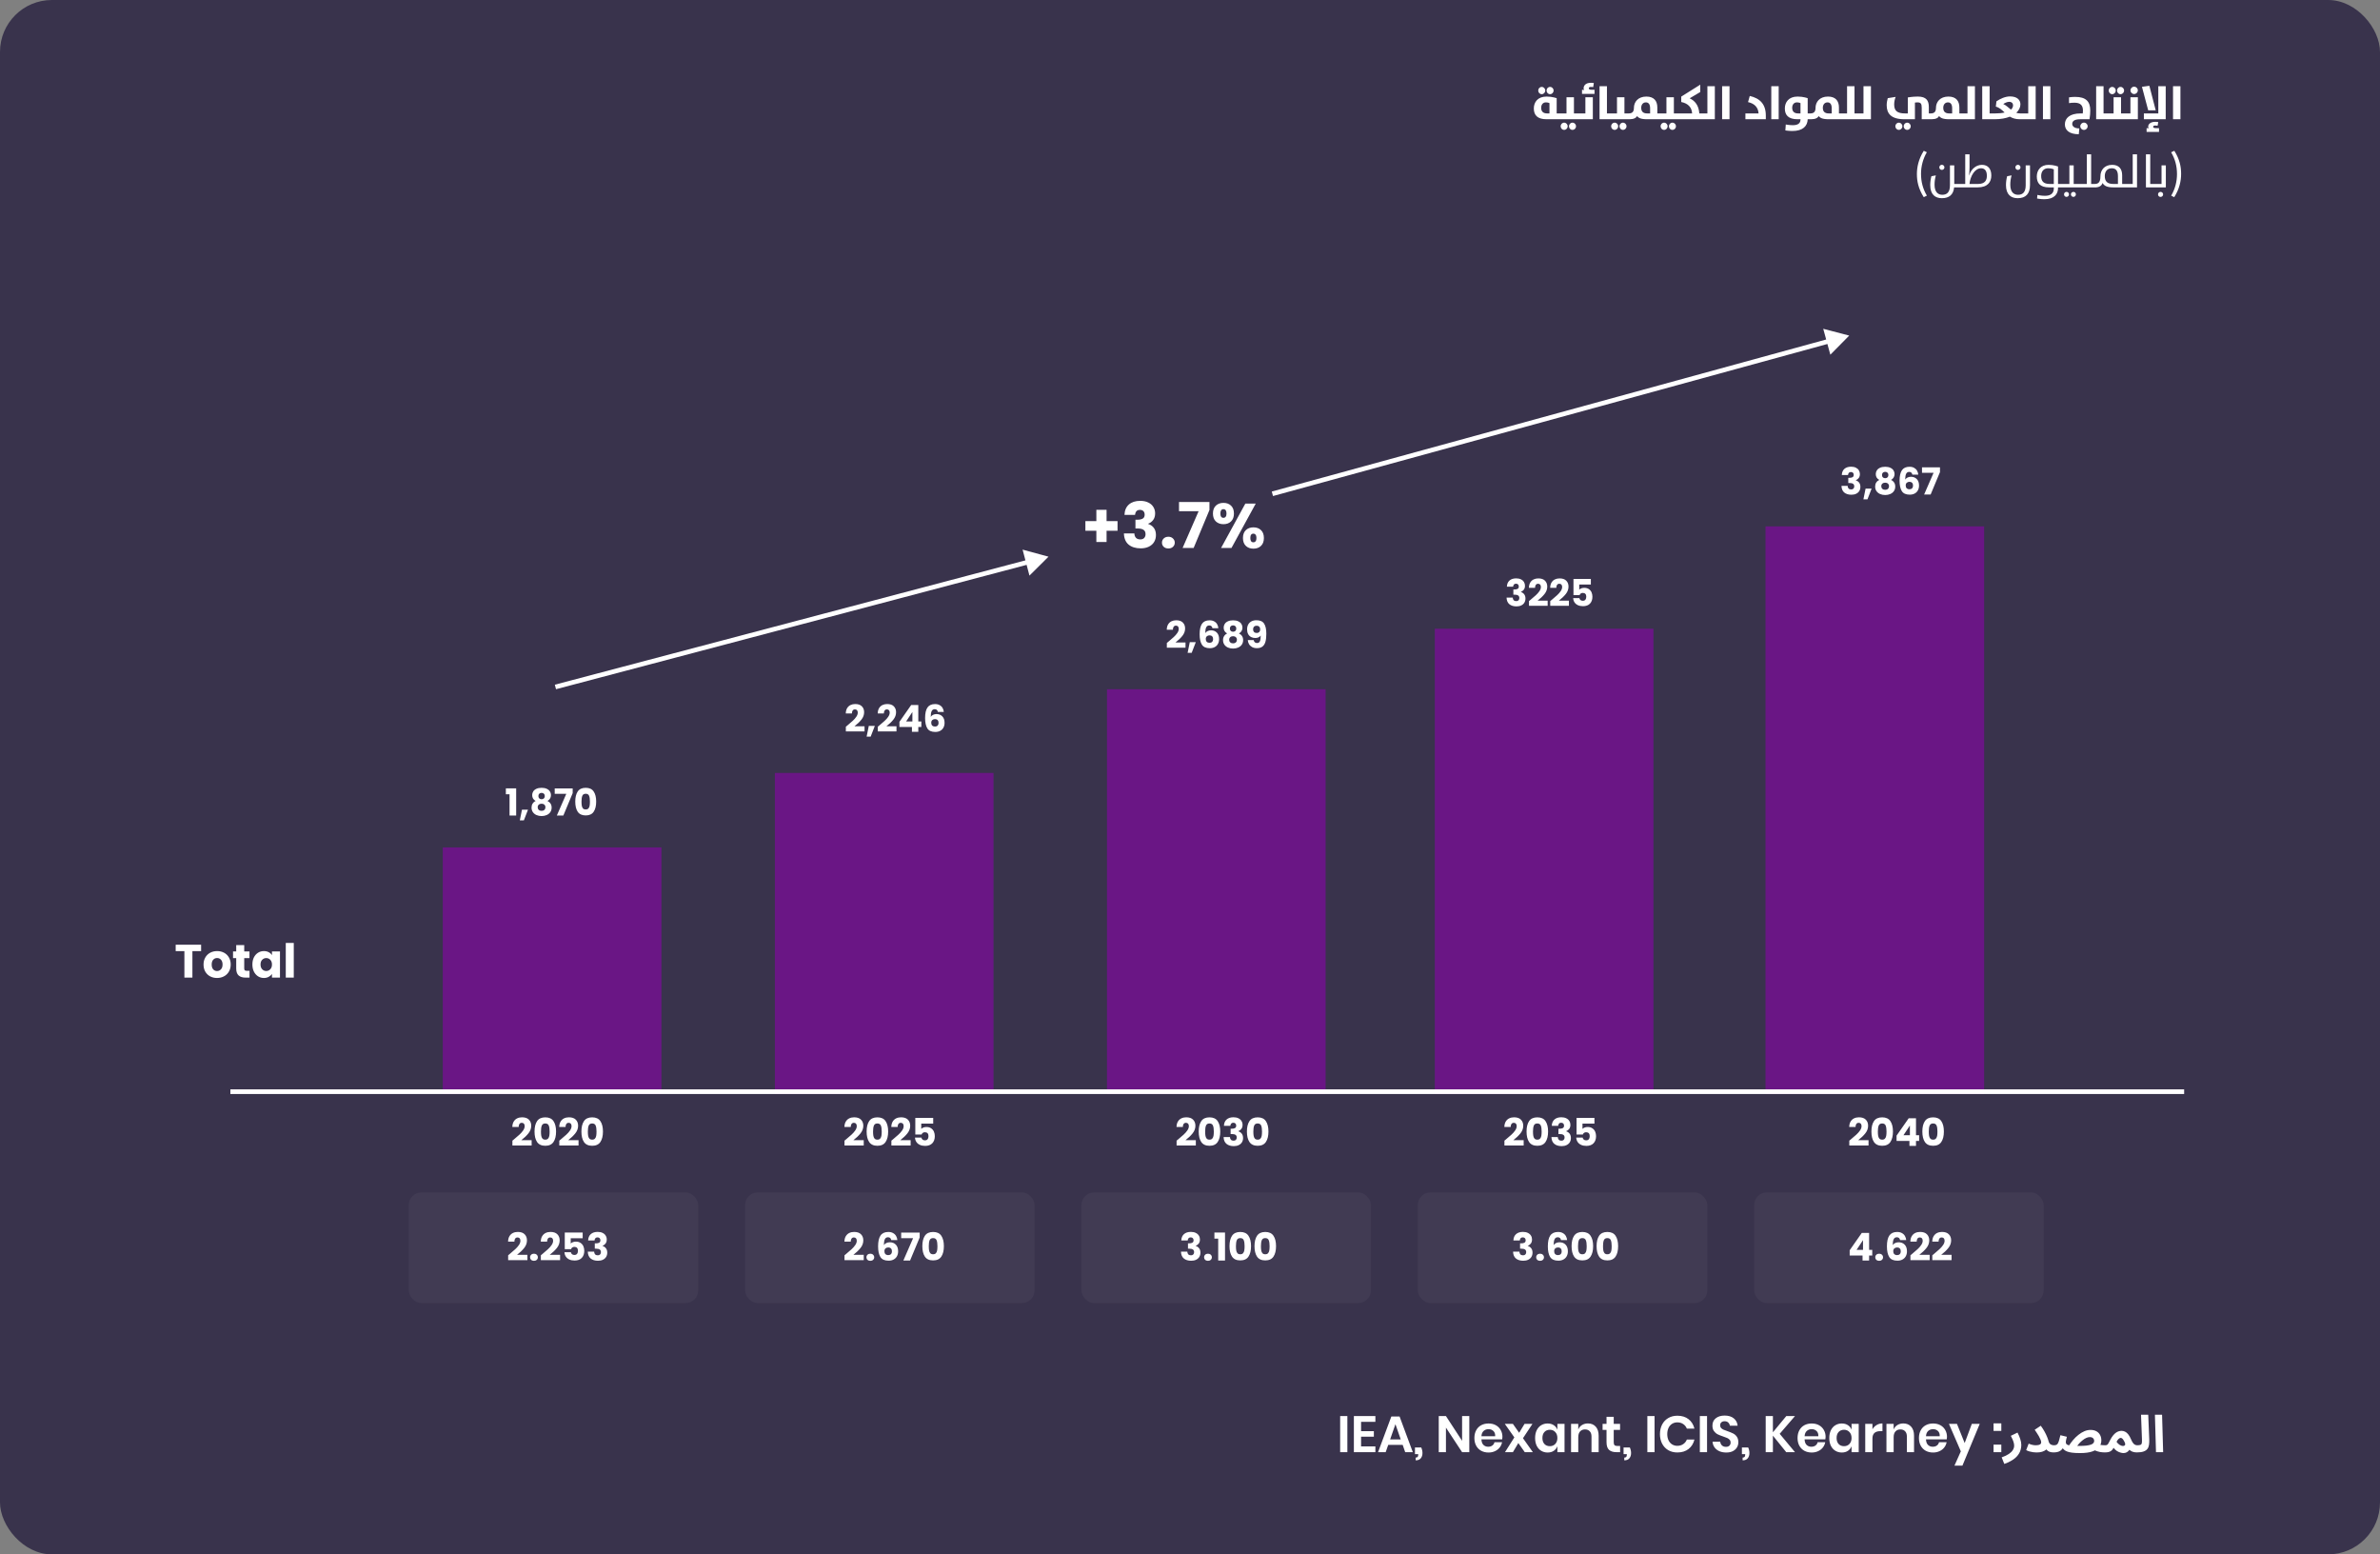 <?xml version="1.0" encoding="UTF-8"?> <svg xmlns="http://www.w3.org/2000/svg" width="559" height="365" viewBox="0 0 559 365" fill="none"><rect x="0" y="0" width="559" height="365" fill="#808080" stroke="none"/><rect width="559" height="365" rx="12.191" fill="#39334C"></rect><rect x="104" y="198.992" width="51.352" height="57.907" fill="#6A1685"></rect><rect x="182" y="181.508" width="51.352" height="75.389" fill="#6A1685"></rect><rect x="260" y="161.844" width="51.352" height="95.056" fill="#6A1685"></rect><rect x="337" y="147.641" width="51.352" height="109.259" fill="#6A1685"></rect><rect x="414.672" y="123.602" width="51.352" height="133.296" fill="#6A1685"></rect><path d="M366.613 28V26.636H365.623V23.061C365.623 23.061 364.622 22.676 363.247 22.676C361.146 22.676 360.255 24.018 360.255 25.47C360.255 27.01 361.08 28 363.225 28H366.613ZM363.929 26.636H363.401C362.422 26.636 361.982 26.152 361.982 25.305C361.982 24.601 362.378 24.04 363.082 24.04C363.588 24.04 363.929 24.216 363.929 24.216V26.636ZM364.072 22.115C364.534 22.115 364.897 21.73 364.897 21.257C364.897 20.795 364.534 20.41 364.072 20.41C363.599 20.41 363.247 20.795 363.247 21.257C363.247 21.73 363.599 22.115 364.072 22.115ZM362.114 22.115C362.576 22.115 362.939 21.73 362.939 21.257C362.939 20.795 362.576 20.41 362.114 20.41C361.652 20.41 361.289 20.795 361.289 21.257C361.289 21.73 361.652 22.115 362.114 22.115ZM366.444 28H371.053V26.636H369.678V22.83H367.929V26.636H366.444V28ZM370.162 29.65C370.162 29.188 369.799 28.803 369.337 28.803C368.864 28.803 368.512 29.188 368.512 29.65C368.512 30.123 368.864 30.497 369.337 30.497C369.799 30.497 370.162 30.123 370.162 29.65ZM368.204 29.65C368.204 29.188 367.841 28.803 367.379 28.803C366.917 28.803 366.554 29.188 366.554 29.65C366.554 30.123 366.917 30.497 367.379 30.497C367.841 30.497 368.204 30.123 368.204 29.65ZM371.574 22.049H374.511V21.081H373.873C373.334 21.081 373.169 20.949 373.169 20.718C373.169 20.542 373.334 20.41 373.642 20.41C373.928 20.41 374.17 20.454 374.203 20.454L374.346 19.497C374.313 19.486 373.994 19.442 373.664 19.442C372.421 19.442 371.948 20.091 371.948 20.762C371.948 20.905 372.003 21.07 372.091 21.136C371.97 21.103 371.75 21.081 371.574 21.081V22.049ZM370.881 28H374.115V22.83H372.366V26.636H370.881V28ZM375.692 28H378.464V26.636H377.43V20.245H375.692V28ZM378.304 28H382.913V26.636H381.538V22.83H379.789V26.636H378.304V28ZM382.022 29.65C382.022 29.188 381.659 28.803 381.197 28.803C380.724 28.803 380.372 29.188 380.372 29.65C380.372 30.123 380.724 30.497 381.197 30.497C381.659 30.497 382.022 30.123 382.022 29.65ZM380.064 29.65C380.064 29.188 379.701 28.803 379.239 28.803C378.777 28.803 378.414 29.188 378.414 29.65C378.414 30.123 378.777 30.497 379.239 30.497C379.701 30.497 380.064 30.123 380.064 29.65ZM386.898 28H390.077V26.636H389.263V25.239C389.263 23.732 388.504 22.676 386.689 22.676C384.731 22.676 383.763 23.952 383.763 25.338C383.763 26.284 383.334 26.636 382.52 26.636V28H382.685C383.741 28 384.258 27.703 384.489 27.263C384.885 27.681 385.325 28 386.898 28ZM387.569 26.636H386.898C385.93 26.636 385.479 26.196 385.479 25.305C385.479 24.601 385.875 24.04 386.579 24.04C387.195 24.04 387.569 24.48 387.569 25.426V26.636ZM389.916 28H394.525V26.636H393.15V22.83H391.401V26.636H389.916V28ZM393.634 29.65C393.634 29.188 393.271 28.803 392.809 28.803C392.336 28.803 391.984 29.188 391.984 29.65C391.984 30.123 392.336 30.497 392.809 30.497C393.271 30.497 393.634 30.123 393.634 29.65ZM391.676 29.65C391.676 29.188 391.313 28.803 390.851 28.803C390.389 28.803 390.026 29.188 390.026 29.65C390.026 30.123 390.389 30.497 390.851 30.497C391.313 30.497 391.676 30.123 391.676 29.65ZM394.353 28H399.93V26.636H399.127C398.995 24.711 398.071 23.655 396.861 23.083L399.347 21.609V19.882L394.881 22.687V23.952C396.498 24.282 397.356 25.217 397.433 26.636H394.353V28ZM399.767 28H402.77V20.245H401.021V26.636H399.767V28ZM404.481 28H406.219V20.245H404.481V28ZM409.95 28H414.746V27.153C414.746 24.447 413.371 23.094 410.973 22.533L410.566 23.974C412.15 24.326 412.953 25.261 413.041 26.636H409.95V28ZM416.029 28H417.767V20.245H416.029V28ZM420.973 30.761C423.437 30.761 424.537 29.606 424.581 28H425.571V26.636H424.581V23.061C424.581 23.061 423.58 22.676 422.205 22.676C420.104 22.676 419.213 24.018 419.213 25.47C419.213 27.01 420.027 28 422.183 28H422.887V28.088C422.887 28.979 422.227 29.397 421.116 29.397C420.236 29.397 419.433 29.232 419.433 29.232L419.334 30.629C419.334 30.629 420.159 30.761 420.973 30.761ZM422.887 26.636H422.359C421.38 26.636 420.94 26.152 420.94 25.305C420.94 24.601 421.336 24.04 422.04 24.04C422.546 24.04 422.887 24.216 422.887 24.216V26.636ZM429.555 28H432.734V26.636H431.92V25.239C431.92 23.732 431.161 22.676 429.346 22.676C427.388 22.676 426.42 23.952 426.42 25.338C426.42 26.284 425.991 26.636 425.177 26.636V28H425.342C426.398 28 426.915 27.703 427.146 27.263C427.542 27.681 427.982 28 429.555 28ZM430.226 26.636H429.555C428.587 26.636 428.136 26.196 428.136 25.305C428.136 24.601 428.532 24.04 429.236 24.04C429.852 24.04 430.226 24.48 430.226 25.426V26.636ZM432.573 28H436.599V26.636H435.576V20.245H433.827V26.636H432.573V28ZM436.43 28H439.433V20.245H437.684V26.636H436.43V28ZM449.766 28V24.095C449.766 24.095 450.052 24.04 450.349 24.04C451.141 24.04 451.361 24.359 451.361 25.294V28H453.847V26.636H453.033V25.129C453.033 23.622 452.439 22.676 450.448 22.676C449.161 22.676 448.094 22.885 448.094 22.885V26.636H447.478C445.564 26.636 444.893 25.987 444.893 24.524C444.893 23.952 445.025 23.248 445.245 22.753L443.386 23.05C443.243 23.512 443.133 24.172 443.133 24.7C443.133 26.669 444.167 28 447.302 28H449.766ZM448.776 29.65C448.776 29.188 448.413 28.803 447.951 28.803C447.478 28.803 447.126 29.188 447.126 29.65C447.126 30.123 447.478 30.497 447.951 30.497C448.413 30.497 448.776 30.123 448.776 29.65ZM446.818 29.65C446.818 29.188 446.455 28.803 445.993 28.803C445.531 28.803 445.168 29.188 445.168 29.65C445.168 30.123 445.531 30.497 445.993 30.497C446.455 30.497 446.818 30.123 446.818 29.65ZM457.84 28H461.019V26.636H460.205V25.239C460.205 23.732 459.446 22.676 457.631 22.676C455.673 22.676 454.705 23.952 454.705 25.338C454.705 26.284 454.276 26.636 453.462 26.636V28H453.627C454.683 28 455.2 27.703 455.431 27.263C455.827 27.681 456.267 28 457.84 28ZM458.511 26.636H457.84C456.872 26.636 456.421 26.196 456.421 25.305C456.421 24.601 456.817 24.04 457.521 24.04C458.137 24.04 458.511 24.48 458.511 25.426V26.636ZM460.857 28H463.86V20.245H462.111V26.636H460.857V28ZM465.572 28H468.344V26.636H467.31V20.245H465.572V28ZM468.184 28H468.492C469.944 28 471.132 27.769 472.067 27.395C472.661 27.747 473.376 28 474.344 28H475.29V26.636H474.531C474.179 26.636 473.86 26.581 473.574 26.482C474.212 25.899 474.542 25.195 474.542 24.502C474.542 23.501 473.816 22.643 472.089 22.643C471.011 22.643 469.79 23.182 468.91 23.798L468.767 25.041C469.603 25.25 470.197 25.822 470.835 26.416C470.241 26.559 469.493 26.636 468.58 26.636H468.184V28ZM470.516 24.425C470.857 24.205 471.396 23.908 471.891 23.908C472.496 23.908 472.815 24.26 472.815 24.722C472.815 25.096 472.661 25.448 472.32 25.745C471.693 25.25 471.143 24.689 470.516 24.425ZM475.123 28H478.126V20.245H476.377V26.636H475.123V28ZM479.837 28H481.575V20.245H479.837V28ZM490.774 28C490.906 27.208 490.95 26.504 490.95 25.943C490.95 23.831 489.927 22.753 487.419 22.753C486.946 22.753 486.418 22.786 485.956 22.863V24.216C486.352 24.15 486.781 24.117 487.254 24.117C488.684 24.117 489.234 24.777 489.234 25.998C489.234 26.207 489.212 26.449 489.19 26.636H488.662C486.132 26.636 484.988 27.747 484.988 29.199C484.988 30.563 486.011 31.52 488.255 31.52L488.376 30.156C487.199 30.156 486.715 29.628 486.715 29.111C486.715 28.495 487.144 28 488.618 28H490.774ZM489.465 30.508C489.949 30.508 490.334 30.134 490.334 29.65C490.334 29.166 489.949 28.792 489.465 28.792C488.992 28.792 488.607 29.166 488.607 29.65C488.607 30.134 488.992 30.508 489.465 30.508ZM492.331 28H495.103V26.636H494.069V20.245H492.331V28ZM494.942 28H499.067V26.636H498.176V22.83H496.427V26.636H494.942V28ZM498.066 22.115C498.528 22.115 498.891 21.73 498.891 21.257C498.891 20.795 498.528 20.41 498.066 20.41C497.593 20.41 497.241 20.795 497.241 21.257C497.241 21.73 497.593 22.115 498.066 22.115ZM496.108 22.115C496.57 22.115 496.933 21.73 496.933 21.257C496.933 20.795 496.57 20.41 496.108 20.41C495.646 20.41 495.283 20.795 495.283 21.257C495.283 21.73 495.646 22.115 496.108 22.115ZM501.25 22.082C501.734 22.082 502.119 21.697 502.119 21.213C502.119 20.729 501.734 20.355 501.25 20.355C500.777 20.355 500.392 20.74 500.392 21.213C500.392 21.697 500.777 22.082 501.25 22.082ZM498.896 28H502.13V22.83H500.381V26.636H498.896V28ZM504.829 20.146L503.091 20.388L504.554 25.91H506.325L504.829 20.146ZM508.668 28V20.245H506.93V26.636H503.542V28H508.668ZM504.18 30.97H507.095V30.09H506.402C505.907 30.09 505.72 29.991 505.72 29.771C505.72 29.606 505.874 29.474 506.193 29.474C506.479 29.474 506.721 29.529 506.765 29.529L506.919 28.671C506.875 28.66 506.556 28.605 506.237 28.605C505.071 28.605 504.554 29.166 504.554 29.727C504.554 29.958 504.642 30.079 504.719 30.134C504.598 30.101 504.345 30.09 504.18 30.09V30.97ZM510.388 28H512.126V20.245H510.388V28ZM452.573 45.936C451.649 44.385 451.198 42.702 451.198 40.821C451.198 39.028 451.671 37.279 452.562 35.75L451.847 35.409C450.604 37.378 450.23 39.27 450.23 40.876C450.23 42.493 450.538 44.242 451.836 46.299L452.573 45.936ZM459.005 38.83H457.993V43.505C457.993 45.188 457.245 45.738 456.2 45.738C455.331 45.738 454.374 45.254 454.374 43.373C454.374 42.658 454.473 41.91 454.682 41.184L453.637 41.382C453.461 42.031 453.362 42.757 453.362 43.472C453.362 45.727 454.583 46.541 456.101 46.541C457.828 46.541 458.807 45.694 458.972 44H460.226V43.197H459.005V38.83ZM456.09 39.897C456.42 39.897 456.695 39.633 456.695 39.303C456.695 38.962 456.42 38.698 456.09 38.698C455.76 38.698 455.496 38.973 455.496 39.303C455.496 39.633 455.76 39.897 456.09 39.897ZM460.062 44H464.496C466.872 44 467.708 42.724 467.708 41.206C467.708 39.633 466.916 38.709 465.508 38.709C464.232 38.709 463 39.578 462.483 41.228H462.472C462.56 40.623 462.593 39.853 462.593 39.259V36.245H461.581V43.197H460.062V44ZM462.582 43.197C462.758 41.415 463.803 39.512 465.31 39.512C466.234 39.512 466.663 40.194 466.663 41.283C466.663 42.317 466.223 43.197 464.595 43.197H462.582ZM476.794 38.83H475.782V43.505C475.782 45.188 475.034 45.738 473.989 45.738C473.12 45.738 472.163 45.254 472.163 43.373C472.163 42.658 472.262 41.91 472.471 41.184L471.426 41.382C471.25 42.031 471.151 42.757 471.151 43.472C471.151 45.727 472.372 46.541 473.89 46.541C475.804 46.541 476.794 45.507 476.794 43.439V38.83ZM473.956 39.897C474.286 39.897 474.561 39.633 474.561 39.303C474.561 38.962 474.286 38.698 473.956 38.698C473.626 38.698 473.362 38.973 473.362 39.303C473.362 39.633 473.626 39.897 473.956 39.897ZM480.175 46.783C482.54 46.783 483.376 45.496 483.376 44.209V44H484.586V43.197H483.376V39.094C483.376 39.094 482.375 38.709 481.165 38.709C479.284 38.709 478.393 39.985 478.393 41.437C478.393 42.999 479.163 44 481.275 44H482.386V44.264C482.386 45.529 481.484 45.98 480.285 45.98C479.449 45.98 478.525 45.771 478.525 45.771L478.459 46.618C478.459 46.618 479.328 46.783 480.175 46.783ZM482.386 43.197H481.418C479.999 43.197 479.416 42.581 479.416 41.327C479.416 40.238 480.032 39.512 481.055 39.512C481.847 39.512 482.386 39.765 482.386 39.765V43.197ZM484.437 44H488.76V43.197H487.055V38.83H486.043V43.197H484.437V44ZM485.955 45.639C485.955 45.309 485.691 45.056 485.372 45.056C485.042 45.056 484.789 45.32 484.789 45.639C484.789 45.98 485.042 46.233 485.372 46.233C485.691 46.233 485.955 45.969 485.955 45.639ZM487.572 45.639C487.572 45.309 487.319 45.056 487 45.056C486.67 45.056 486.406 45.32 486.406 45.639C486.406 45.98 486.67 46.233 487 46.233C487.319 46.233 487.572 45.969 487.572 45.639ZM488.604 44H492.366V43.197H491.156V36.245H490.144V43.197H488.604V44ZM496.372 44H499.54V43.197H498.44V41.173C498.44 39.611 497.659 38.709 496.086 38.709C494.26 38.709 493.336 39.963 493.336 41.393C493.336 42.867 492.786 43.197 491.983 43.197V44H492.148C493.116 44 493.666 43.549 493.831 42.966C494.194 43.571 494.755 44 496.372 44ZM497.45 43.197H496.361C494.953 43.197 494.359 42.592 494.359 41.338C494.359 40.238 494.975 39.512 495.998 39.512C496.911 39.512 497.45 40.029 497.45 41.349V43.197ZM499.379 44H501.931V36.245H500.919V43.197H499.379V44ZM504.023 44H506.245V43.197H505.035V36.245H504.023V44ZM506.082 44H508.7V38.83H507.688V43.197H506.082V44ZM507.457 46.244C507.787 46.244 508.062 45.98 508.062 45.65C508.062 45.309 507.787 45.056 507.457 45.056C507.127 45.056 506.863 45.32 506.863 45.65C506.863 45.991 507.127 46.244 507.457 46.244ZM512.288 40.821C512.288 39.204 511.98 37.455 510.693 35.409L509.945 35.761C510.869 37.323 511.32 39.006 511.32 40.887C511.32 42.669 510.858 44.418 509.956 45.947L510.671 46.299C511.925 44.319 512.288 42.427 512.288 40.821Z" fill="white"></path><path d="M262.482 124.632H259.905V127.269H257.506V124.632H254.929V122.366H257.506V119.715H259.905V122.366H262.482V124.632ZM264.11 120.915C264.15 119.858 264.495 119.044 265.147 118.471C265.799 117.898 266.683 117.612 267.798 117.612C268.539 117.612 269.171 117.74 269.694 117.997C270.227 118.254 270.627 118.604 270.894 119.049C271.17 119.493 271.309 119.992 271.309 120.544C271.309 121.196 271.146 121.729 270.82 122.144C270.494 122.549 270.114 122.825 269.679 122.973V123.033C270.242 123.22 270.687 123.531 271.012 123.966C271.338 124.4 271.501 124.958 271.501 125.639C271.501 126.252 271.358 126.795 271.072 127.269C270.795 127.733 270.385 128.098 269.842 128.365C269.309 128.631 268.672 128.765 267.932 128.765C266.747 128.765 265.799 128.473 265.088 127.891C264.387 127.308 264.017 126.429 263.977 125.254H266.436C266.446 125.689 266.569 126.034 266.806 126.291C267.043 126.538 267.389 126.661 267.843 126.661C268.228 126.661 268.524 126.553 268.731 126.336C268.949 126.109 269.057 125.812 269.057 125.447C269.057 124.973 268.904 124.632 268.598 124.425C268.302 124.208 267.823 124.099 267.162 124.099H266.688V122.04H267.162C267.665 122.04 268.07 121.956 268.376 121.789C268.692 121.611 268.85 121.3 268.85 120.855C268.85 120.5 268.751 120.224 268.554 120.026C268.356 119.829 268.085 119.73 267.739 119.73C267.364 119.73 267.083 119.843 266.895 120.071C266.717 120.298 266.613 120.579 266.584 120.915H264.11ZM274.426 128.794C273.982 128.794 273.616 128.666 273.33 128.409C273.053 128.143 272.915 127.817 272.915 127.432C272.915 127.037 273.053 126.706 273.33 126.439C273.616 126.173 273.982 126.039 274.426 126.039C274.86 126.039 275.216 126.173 275.492 126.439C275.779 126.706 275.922 127.037 275.922 127.432C275.922 127.817 275.779 128.143 275.492 128.409C275.216 128.666 274.86 128.794 274.426 128.794ZM284.071 119.759L280.354 128.676H277.762L281.524 120.041H276.918V117.878H284.071V119.759ZM284.888 120.589C284.888 119.789 285.115 119.172 285.57 118.738C286.034 118.303 286.631 118.086 287.362 118.086C288.092 118.086 288.685 118.303 289.139 118.738C289.593 119.172 289.82 119.789 289.82 120.589C289.82 121.389 289.593 122.006 289.139 122.44C288.685 122.875 288.092 123.092 287.362 123.092C286.631 123.092 286.034 122.875 285.57 122.44C285.115 122.006 284.888 121.389 284.888 120.589ZM294.945 118.249L289.243 128.676H286.799L292.501 118.249H294.945ZM287.347 119.567C286.873 119.567 286.636 119.908 286.636 120.589C286.636 121.26 286.873 121.596 287.347 121.596C287.574 121.596 287.752 121.512 287.88 121.344C288.008 121.176 288.073 120.925 288.073 120.589C288.073 119.908 287.831 119.567 287.347 119.567ZM291.938 126.336C291.938 125.536 292.165 124.919 292.62 124.484C293.074 124.05 293.666 123.833 294.397 123.833C295.128 123.833 295.72 124.05 296.174 124.484C296.629 124.919 296.856 125.536 296.856 126.336C296.856 127.135 296.629 127.753 296.174 128.187C295.72 128.621 295.128 128.839 294.397 128.839C293.666 128.839 293.074 128.621 292.62 128.187C292.165 127.753 291.938 127.135 291.938 126.336ZM294.382 125.314C294.155 125.314 293.977 125.398 293.849 125.565C293.73 125.733 293.671 125.99 293.671 126.336C293.671 127.007 293.908 127.343 294.382 127.343C294.609 127.343 294.787 127.259 294.915 127.091C295.044 126.923 295.108 126.671 295.108 126.336C295.108 126 295.044 125.748 294.915 125.58C294.787 125.403 294.609 125.314 294.382 125.314Z" fill="white"></path><path d="M47.237 221.84V223.348H45.191V229.562H43.31V223.348H41.264V221.84H47.237ZM50.975 229.651C50.374 229.651 49.831 229.522 49.347 229.265C48.87 229.009 48.493 228.642 48.214 228.165C47.943 227.689 47.807 227.131 47.807 226.493C47.807 225.863 47.946 225.309 48.225 224.832C48.504 224.348 48.885 223.978 49.369 223.721C49.853 223.465 50.396 223.336 50.997 223.336C51.598 223.336 52.141 223.465 52.625 223.721C53.109 223.978 53.49 224.348 53.769 224.832C54.048 225.309 54.187 225.863 54.187 226.493C54.187 227.124 54.044 227.681 53.758 228.165C53.479 228.642 53.094 229.009 52.603 229.265C52.119 229.522 51.576 229.651 50.975 229.651ZM50.975 228.022C51.334 228.022 51.639 227.89 51.888 227.626C52.145 227.362 52.273 226.985 52.273 226.493C52.273 226.002 52.148 225.624 51.899 225.36C51.657 225.096 51.356 224.964 50.997 224.964C50.63 224.964 50.326 225.096 50.084 225.36C49.842 225.617 49.721 225.995 49.721 226.493C49.721 226.985 49.838 227.362 50.073 227.626C50.315 227.89 50.616 228.022 50.975 228.022ZM58.606 227.967V229.562H57.649C56.967 229.562 56.435 229.397 56.054 229.067C55.673 228.73 55.482 228.184 55.482 227.428V224.986H54.734V223.424H55.482V221.928H57.363V223.424H58.595V224.986H57.363V227.45C57.363 227.634 57.407 227.766 57.495 227.846C57.583 227.927 57.73 227.967 57.935 227.967H58.606ZM59.28 226.482C59.28 225.852 59.397 225.298 59.632 224.821C59.874 224.345 60.2 223.978 60.611 223.721C61.021 223.465 61.48 223.336 61.986 223.336C62.418 223.336 62.796 223.424 63.119 223.6C63.449 223.776 63.702 224.007 63.878 224.293V223.424H65.759V229.562H63.878V228.693C63.694 228.979 63.438 229.21 63.108 229.386C62.785 229.562 62.407 229.651 61.975 229.651C61.476 229.651 61.021 229.522 60.611 229.265C60.2 229.001 59.874 228.631 59.632 228.154C59.397 227.67 59.28 227.113 59.28 226.482ZM63.878 226.493C63.878 226.024 63.746 225.654 63.482 225.382C63.225 225.111 62.91 224.975 62.536 224.975C62.162 224.975 61.843 225.111 61.579 225.382C61.322 225.646 61.194 226.013 61.194 226.482C61.194 226.952 61.322 227.326 61.579 227.604C61.843 227.876 62.162 228.011 62.536 228.011C62.91 228.011 63.225 227.876 63.482 227.604C63.746 227.333 63.878 226.963 63.878 226.493ZM69.001 221.422V229.562H67.12V221.422H69.001Z" fill="white"></path><path d="M120.351 267.849C120.555 267.687 120.648 267.612 120.63 267.624C121.218 267.138 121.68 266.739 122.016 266.427C122.358 266.115 122.646 265.788 122.88 265.446C123.114 265.104 123.231 264.771 123.231 264.447C123.231 264.201 123.174 264.009 123.06 263.871C122.946 263.733 122.775 263.664 122.547 263.664C122.319 263.664 122.139 263.751 122.007 263.925C121.881 264.093 121.818 264.333 121.818 264.645H120.333C120.345 264.135 120.453 263.709 120.657 263.367C120.867 263.025 121.14 262.773 121.476 262.611C121.818 262.449 122.196 262.368 122.61 262.368C123.324 262.368 123.861 262.551 124.221 262.917C124.587 263.283 124.77 263.76 124.77 264.348C124.77 264.99 124.551 265.587 124.113 266.139C123.675 266.685 123.117 267.219 122.439 267.741H124.869V268.992H120.351V267.849ZM125.547 265.707C125.547 264.675 125.745 263.862 126.141 263.268C126.543 262.674 127.188 262.377 128.076 262.377C128.964 262.377 129.606 262.674 130.002 263.268C130.404 263.862 130.605 264.675 130.605 265.707C130.605 266.751 130.404 267.57 130.002 268.164C129.606 268.758 128.964 269.055 128.076 269.055C127.188 269.055 126.543 268.758 126.141 268.164C125.745 267.57 125.547 266.751 125.547 265.707ZM129.093 265.707C129.093 265.101 129.027 264.636 128.895 264.312C128.763 263.982 128.49 263.817 128.076 263.817C127.662 263.817 127.389 263.982 127.257 264.312C127.125 264.636 127.059 265.101 127.059 265.707C127.059 266.115 127.083 266.454 127.131 266.724C127.179 266.988 127.275 267.204 127.419 267.372C127.569 267.534 127.788 267.615 128.076 267.615C128.364 267.615 128.58 267.534 128.724 267.372C128.874 267.204 128.973 266.988 129.021 266.724C129.069 266.454 129.093 266.115 129.093 265.707ZM131.364 267.849C131.568 267.687 131.661 267.612 131.643 267.624C132.231 267.138 132.693 266.739 133.029 266.427C133.371 266.115 133.659 265.788 133.893 265.446C134.127 265.104 134.244 264.771 134.244 264.447C134.244 264.201 134.187 264.009 134.073 263.871C133.959 263.733 133.788 263.664 133.56 263.664C133.332 263.664 133.152 263.751 133.02 263.925C132.894 264.093 132.831 264.333 132.831 264.645H131.346C131.358 264.135 131.466 263.709 131.67 263.367C131.88 263.025 132.153 262.773 132.489 262.611C132.831 262.449 133.209 262.368 133.623 262.368C134.337 262.368 134.874 262.551 135.234 262.917C135.6 263.283 135.783 263.76 135.783 264.348C135.783 264.99 135.564 265.587 135.126 266.139C134.688 266.685 134.13 267.219 133.452 267.741H135.882V268.992H131.364V267.849ZM136.559 265.707C136.559 264.675 136.757 263.862 137.153 263.268C137.555 262.674 138.2 262.377 139.088 262.377C139.976 262.377 140.618 262.674 141.014 263.268C141.416 263.862 141.617 264.675 141.617 265.707C141.617 266.751 141.416 267.57 141.014 268.164C140.618 268.758 139.976 269.055 139.088 269.055C138.2 269.055 137.555 268.758 137.153 268.164C136.757 267.57 136.559 266.751 136.559 265.707ZM140.105 265.707C140.105 265.101 140.039 264.636 139.907 264.312C139.775 263.982 139.502 263.817 139.088 263.817C138.674 263.817 138.401 263.982 138.269 264.312C138.137 264.636 138.071 265.101 138.071 265.707C138.071 266.115 138.095 266.454 138.143 266.724C138.191 266.988 138.287 267.204 138.431 267.372C138.581 267.534 138.8 267.615 139.088 267.615C139.376 267.615 139.592 267.534 139.736 267.372C139.886 267.204 139.985 266.988 140.033 266.724C140.081 266.454 140.105 266.115 140.105 265.707Z" fill="white"></path><path d="M118.814 186.517V185.127H121.235V191.508H119.679V186.517H118.814ZM124.015 190.127L123.044 192.635H122.092L122.599 190.127H124.015ZM125.816 188.081C125.268 187.79 124.995 187.333 124.995 186.709C124.995 186.394 125.076 186.109 125.239 185.853C125.402 185.59 125.65 185.383 125.982 185.232C126.314 185.075 126.722 184.996 127.206 184.996C127.69 184.996 128.095 185.075 128.421 185.232C128.753 185.383 129.001 185.59 129.164 185.853C129.327 186.109 129.409 186.394 129.409 186.709C129.409 187.024 129.333 187.298 129.181 187.531C129.036 187.764 128.838 187.947 128.587 188.081C128.902 188.233 129.144 188.443 129.313 188.711C129.481 188.973 129.566 189.282 129.566 189.637C129.566 190.051 129.461 190.409 129.251 190.712C129.042 191.01 128.756 191.237 128.395 191.394C128.039 191.552 127.643 191.63 127.206 191.63C126.769 191.63 126.37 191.552 126.009 191.394C125.653 191.237 125.37 191.01 125.161 190.712C124.951 190.409 124.846 190.051 124.846 189.637C124.846 189.276 124.93 188.964 125.099 188.702C125.268 188.434 125.507 188.227 125.816 188.081ZM127.958 186.936C127.958 186.697 127.888 186.514 127.748 186.386C127.614 186.252 127.433 186.185 127.206 186.185C126.979 186.185 126.795 186.252 126.655 186.386C126.521 186.52 126.454 186.706 126.454 186.945C126.454 187.172 126.524 187.353 126.664 187.487C126.804 187.615 126.985 187.679 127.206 187.679C127.427 187.679 127.608 187.612 127.748 187.478C127.888 187.344 127.958 187.164 127.958 186.936ZM127.206 188.728C126.932 188.728 126.711 188.804 126.542 188.956C126.373 189.101 126.288 189.305 126.288 189.567C126.288 189.812 126.37 190.013 126.533 190.17C126.702 190.328 126.926 190.406 127.206 190.406C127.486 190.406 127.704 190.328 127.862 190.17C128.025 190.013 128.106 189.812 128.106 189.567C128.106 189.311 128.022 189.107 127.853 188.956C127.69 188.804 127.474 188.728 127.206 188.728ZM134.508 186.246L132.314 191.508H130.785L133.005 186.412H130.287V185.136H134.508V186.246ZM135.113 188.23C135.113 187.228 135.305 186.438 135.69 185.861C136.08 185.284 136.707 184.996 137.569 184.996C138.431 184.996 139.055 185.284 139.439 185.861C139.83 186.438 140.025 187.228 140.025 188.23C140.025 189.244 139.83 190.039 139.439 190.616C139.055 191.193 138.431 191.482 137.569 191.482C136.707 191.482 136.08 191.193 135.69 190.616C135.305 190.039 135.113 189.244 135.113 188.23ZM138.557 188.23C138.557 187.641 138.493 187.19 138.364 186.875C138.236 186.555 137.971 186.394 137.569 186.394C137.167 186.394 136.902 186.555 136.774 186.875C136.645 187.19 136.581 187.641 136.581 188.23C136.581 188.626 136.605 188.956 136.651 189.218C136.698 189.474 136.791 189.684 136.931 189.847C137.077 190.004 137.289 190.083 137.569 190.083C137.849 190.083 138.058 190.004 138.198 189.847C138.344 189.684 138.44 189.474 138.487 189.218C138.533 188.956 138.557 188.626 138.557 188.23Z" fill="white"></path><path d="M198.669 170.646C198.867 170.489 198.957 170.416 198.94 170.428C199.511 169.956 199.96 169.568 200.286 169.265C200.618 168.962 200.898 168.645 201.125 168.312C201.352 167.98 201.466 167.657 201.466 167.342C201.466 167.103 201.411 166.917 201.3 166.783C201.189 166.649 201.023 166.582 200.802 166.582C200.58 166.582 200.406 166.666 200.277 166.835C200.155 166.998 200.094 167.232 200.094 167.535H198.652C198.663 167.039 198.768 166.626 198.966 166.293C199.17 165.961 199.435 165.716 199.762 165.559C200.094 165.402 200.461 165.323 200.863 165.323C201.556 165.323 202.078 165.501 202.428 165.856C202.783 166.212 202.961 166.675 202.961 167.246C202.961 167.87 202.748 168.449 202.323 168.986C201.897 169.516 201.355 170.034 200.697 170.541H203.057V171.756H198.669V170.646ZM205.472 170.463L204.502 172.971H203.549L204.056 170.463H205.472ZM206.172 170.646C206.37 170.489 206.46 170.416 206.443 170.428C207.014 169.956 207.463 169.568 207.789 169.265C208.121 168.962 208.401 168.645 208.628 168.312C208.855 167.98 208.969 167.657 208.969 167.342C208.969 167.103 208.914 166.917 208.803 166.783C208.692 166.649 208.526 166.582 208.305 166.582C208.083 166.582 207.909 166.666 207.78 166.835C207.658 166.998 207.597 167.232 207.597 167.535H206.155C206.166 167.039 206.271 166.626 206.469 166.293C206.673 165.961 206.938 165.716 207.265 165.559C207.597 165.402 207.964 165.323 208.366 165.323C209.059 165.323 209.581 165.501 209.931 165.856C210.286 166.212 210.464 166.675 210.464 167.246C210.464 167.87 210.251 168.449 209.826 168.986C209.4 169.516 208.858 170.034 208.2 170.541H210.56V171.756H206.172V170.646ZM211.253 170.707V169.501L214.015 165.55H215.685V169.414H216.401V170.707H215.685V171.844H214.19V170.707H211.253ZM214.295 167.194L212.826 169.414H214.295V167.194ZM220.289 167.185C220.242 166.969 220.161 166.809 220.044 166.704C219.927 166.593 219.761 166.538 219.546 166.538C219.214 166.538 218.975 166.684 218.829 166.975C218.683 167.261 218.608 167.715 218.602 168.339C218.73 168.135 218.914 167.975 219.152 167.858C219.397 167.741 219.665 167.683 219.957 167.683C220.528 167.683 220.985 167.864 221.329 168.225C221.679 168.586 221.853 169.09 221.853 169.737C221.853 170.163 221.766 170.536 221.591 170.856C221.422 171.177 221.172 171.427 220.839 171.608C220.513 171.788 220.126 171.879 219.677 171.879C218.78 171.879 218.156 171.599 217.806 171.04C217.457 170.474 217.282 169.664 217.282 168.61C217.282 167.503 217.465 166.681 217.833 166.145C218.206 165.603 218.8 165.332 219.616 165.332C220.053 165.332 220.42 165.419 220.717 165.594C221.02 165.763 221.247 165.987 221.399 166.267C221.556 166.547 221.649 166.853 221.679 167.185H220.289ZM219.598 168.863C219.348 168.863 219.138 168.939 218.969 169.09C218.806 169.236 218.724 169.446 218.724 169.72C218.724 169.999 218.8 170.218 218.951 170.375C219.109 170.533 219.33 170.611 219.616 170.611C219.872 170.611 220.073 170.536 220.219 170.384C220.37 170.227 220.446 170.014 220.446 169.746C220.446 169.472 220.373 169.256 220.228 169.099C220.082 168.942 219.872 168.863 219.598 168.863Z" fill="white"></path><path d="M274.06 150.978C274.258 150.821 274.348 150.748 274.331 150.76C274.902 150.288 275.35 149.9 275.677 149.597C276.009 149.294 276.289 148.977 276.516 148.645C276.743 148.312 276.857 147.989 276.857 147.674C276.857 147.435 276.801 147.249 276.691 147.115C276.58 146.981 276.414 146.914 276.192 146.914C275.971 146.914 275.796 146.998 275.668 147.167C275.546 147.33 275.484 147.564 275.484 147.867H274.042C274.054 147.371 274.159 146.958 274.357 146.625C274.561 146.293 274.826 146.049 275.152 145.891C275.484 145.734 275.851 145.655 276.254 145.655C276.947 145.655 277.469 145.833 277.818 146.188C278.174 146.544 278.351 147.007 278.351 147.578C278.351 148.202 278.139 148.781 277.713 149.318C277.288 149.848 276.746 150.366 276.087 150.873H278.447V152.088H274.06V150.978ZM280.862 150.795L279.892 153.303H278.939L279.446 150.795H280.862ZM284.771 147.517C284.724 147.301 284.642 147.141 284.526 147.036C284.409 146.926 284.243 146.87 284.028 146.87C283.695 146.87 283.457 147.016 283.311 147.307C283.165 147.593 283.089 148.047 283.084 148.671C283.212 148.467 283.395 148.307 283.634 148.19C283.879 148.073 284.147 148.015 284.438 148.015C285.009 148.015 285.467 148.196 285.811 148.557C286.16 148.918 286.335 149.422 286.335 150.069C286.335 150.495 286.248 150.868 286.073 151.188C285.904 151.509 285.653 151.759 285.321 151.94C284.995 152.12 284.607 152.211 284.159 152.211C283.261 152.211 282.638 151.931 282.288 151.372C281.939 150.806 281.764 149.996 281.764 148.942C281.764 147.835 281.947 147.013 282.314 146.477C282.687 145.935 283.282 145.664 284.097 145.664C284.535 145.664 284.902 145.751 285.199 145.926C285.502 146.095 285.729 146.319 285.881 146.599C286.038 146.879 286.131 147.185 286.16 147.517H284.771ZM284.08 149.195C283.829 149.195 283.62 149.271 283.451 149.422C283.288 149.568 283.206 149.778 283.206 150.052C283.206 150.331 283.282 150.55 283.433 150.707C283.591 150.865 283.812 150.943 284.097 150.943C284.354 150.943 284.555 150.868 284.701 150.716C284.852 150.559 284.928 150.346 284.928 150.078C284.928 149.804 284.855 149.589 284.709 149.431C284.564 149.274 284.354 149.195 284.08 149.195ZM288.229 148.749C287.682 148.458 287.408 148.001 287.408 147.377C287.408 147.062 287.489 146.777 287.653 146.521C287.816 146.258 288.063 146.051 288.395 145.9C288.728 145.743 289.136 145.664 289.619 145.664C290.103 145.664 290.508 145.743 290.834 145.9C291.166 146.051 291.414 146.258 291.577 146.521C291.74 146.777 291.822 147.062 291.822 147.377C291.822 147.692 291.746 147.966 291.595 148.199C291.449 148.432 291.251 148.615 291 148.749C291.315 148.901 291.557 149.111 291.726 149.379C291.895 149.641 291.979 149.95 291.979 150.305C291.979 150.719 291.874 151.077 291.665 151.38C291.455 151.678 291.169 151.905 290.808 152.062C290.452 152.219 290.056 152.298 289.619 152.298C289.182 152.298 288.783 152.219 288.422 152.062C288.066 151.905 287.784 151.678 287.574 151.38C287.364 151.077 287.259 150.719 287.259 150.305C287.259 149.944 287.344 149.632 287.513 149.37C287.682 149.102 287.921 148.895 288.229 148.749ZM290.371 147.604C290.371 147.365 290.301 147.182 290.161 147.054C290.027 146.92 289.846 146.853 289.619 146.853C289.392 146.853 289.208 146.92 289.069 147.054C288.934 147.188 288.867 147.374 288.867 147.613C288.867 147.84 288.937 148.021 289.077 148.155C289.217 148.283 289.398 148.347 289.619 148.347C289.841 148.347 290.021 148.28 290.161 148.146C290.301 148.012 290.371 147.832 290.371 147.604ZM289.619 149.396C289.345 149.396 289.124 149.472 288.955 149.623C288.786 149.769 288.701 149.973 288.701 150.235C288.701 150.48 288.783 150.681 288.946 150.838C289.115 150.996 289.339 151.074 289.619 151.074C289.899 151.074 290.117 150.996 290.275 150.838C290.438 150.681 290.519 150.48 290.519 150.235C290.519 149.979 290.435 149.775 290.266 149.623C290.103 149.472 289.887 149.396 289.619 149.396ZM294.457 150.305C294.544 150.766 294.812 150.996 295.261 150.996C295.57 150.996 295.788 150.859 295.916 150.585C296.045 150.311 296.109 149.865 296.109 149.248C295.98 149.428 295.806 149.568 295.584 149.667C295.363 149.766 295.115 149.816 294.841 149.816C294.468 149.816 294.136 149.74 293.845 149.589C293.553 149.431 293.323 149.201 293.154 148.898C292.991 148.589 292.91 148.216 292.91 147.779C292.91 147.348 292.997 146.972 293.172 146.652C293.352 146.331 293.606 146.083 293.932 145.909C294.264 145.734 294.655 145.646 295.103 145.646C295.966 145.646 296.569 145.914 296.913 146.451C297.257 146.987 297.428 147.776 297.428 148.819C297.428 149.577 297.359 150.203 297.219 150.699C297.085 151.188 296.855 151.561 296.528 151.817C296.208 152.074 295.768 152.202 295.208 152.202C294.765 152.202 294.387 152.115 294.072 151.94C293.763 151.765 293.524 151.535 293.355 151.249C293.192 150.964 293.099 150.649 293.076 150.305H294.457ZM295.182 148.636C295.427 148.636 295.622 148.563 295.768 148.417C295.913 148.266 295.986 148.062 295.986 147.805C295.986 147.526 295.911 147.31 295.759 147.159C295.607 147.007 295.404 146.931 295.147 146.931C294.891 146.931 294.687 147.01 294.535 147.167C294.39 147.319 294.317 147.529 294.317 147.797C294.317 148.047 294.39 148.251 294.535 148.409C294.687 148.56 294.902 148.636 295.182 148.636Z" fill="white"></path><path d="M353.93 137.764C353.953 137.14 354.157 136.659 354.542 136.321C354.927 135.983 355.448 135.814 356.107 135.814C356.544 135.814 356.917 135.89 357.225 136.042C357.54 136.193 357.776 136.4 357.933 136.662C358.097 136.924 358.178 137.219 358.178 137.545C358.178 137.93 358.082 138.244 357.89 138.489C357.697 138.728 357.473 138.891 357.217 138.979V139.014C357.549 139.124 357.811 139.308 358.003 139.564C358.196 139.821 358.292 140.15 358.292 140.552C358.292 140.913 358.207 141.234 358.038 141.513C357.875 141.787 357.633 142.003 357.313 142.16C356.998 142.318 356.622 142.396 356.185 142.396C355.486 142.396 354.927 142.224 354.507 141.88C354.093 141.537 353.875 141.018 353.851 140.325H355.302C355.308 140.581 355.381 140.785 355.521 140.936C355.661 141.082 355.865 141.155 356.133 141.155C356.36 141.155 356.535 141.091 356.657 140.963C356.785 140.829 356.85 140.654 356.85 140.438C356.85 140.159 356.759 139.958 356.579 139.835C356.404 139.707 356.121 139.643 355.731 139.643H355.451V138.428H355.731C356.028 138.428 356.267 138.378 356.447 138.279C356.634 138.174 356.727 137.991 356.727 137.729C356.727 137.519 356.669 137.356 356.552 137.239C356.436 137.123 356.276 137.064 356.072 137.064C355.85 137.064 355.684 137.131 355.573 137.265C355.469 137.399 355.407 137.565 355.39 137.764H353.93ZM359.118 141.146C359.316 140.989 359.406 140.916 359.388 140.928C359.96 140.456 360.408 140.068 360.735 139.765C361.067 139.462 361.346 139.145 361.574 138.812C361.801 138.48 361.915 138.157 361.915 137.842C361.915 137.603 361.859 137.417 361.748 137.283C361.638 137.149 361.472 137.082 361.25 137.082C361.029 137.082 360.854 137.166 360.726 137.335C360.603 137.498 360.542 137.732 360.542 138.035H359.1C359.112 137.539 359.217 137.126 359.415 136.793C359.619 136.461 359.884 136.216 360.21 136.059C360.542 135.902 360.909 135.823 361.311 135.823C362.005 135.823 362.526 136.001 362.876 136.356C363.231 136.712 363.409 137.175 363.409 137.746C363.409 138.37 363.197 138.949 362.771 139.486C362.346 140.016 361.804 140.534 361.145 141.041H363.505V142.256H359.118V141.146ZM364.111 141.146C364.309 140.989 364.399 140.916 364.382 140.928C364.953 140.456 365.402 140.068 365.728 139.765C366.06 139.462 366.34 139.145 366.567 138.812C366.794 138.48 366.908 138.157 366.908 137.842C366.908 137.603 366.853 137.417 366.742 137.283C366.631 137.149 366.465 137.082 366.244 137.082C366.022 137.082 365.847 137.166 365.719 137.335C365.597 137.498 365.536 137.732 365.536 138.035H364.094C364.105 137.539 364.21 137.126 364.408 136.793C364.612 136.461 364.877 136.216 365.204 136.059C365.536 135.902 365.903 135.823 366.305 135.823C366.998 135.823 367.52 136.001 367.87 136.356C368.225 136.712 368.403 137.175 368.403 137.746C368.403 138.37 368.19 138.949 367.765 139.486C367.339 140.016 366.797 140.534 366.139 141.041H368.499V142.256H364.111V141.146ZM373.65 137.265H370.923V138.472C371.039 138.343 371.202 138.239 371.412 138.157C371.622 138.075 371.849 138.035 372.094 138.035C372.531 138.035 372.892 138.134 373.178 138.332C373.469 138.53 373.682 138.786 373.816 139.101C373.95 139.416 374.017 139.756 374.017 140.124C374.017 140.805 373.824 141.347 373.44 141.749C373.055 142.146 372.513 142.344 371.814 142.344C371.348 142.344 370.943 142.265 370.599 142.108C370.255 141.945 369.99 141.72 369.804 141.435C369.617 141.149 369.515 140.82 369.498 140.447H370.958C370.992 140.628 371.077 140.779 371.211 140.902C371.345 141.018 371.529 141.076 371.762 141.076C372.036 141.076 372.24 140.989 372.374 140.814C372.508 140.639 372.575 140.406 372.575 140.115C372.575 139.829 372.505 139.611 372.365 139.459C372.225 139.308 372.021 139.232 371.753 139.232C371.555 139.232 371.392 139.282 371.263 139.381C371.135 139.474 371.051 139.599 371.01 139.756H369.568V135.954H373.65V137.265Z" fill="white"></path><path d="M432.594 111.541C432.618 110.917 432.821 110.437 433.206 110.099C433.591 109.761 434.112 109.592 434.771 109.592C435.208 109.592 435.581 109.668 435.889 109.819C436.204 109.971 436.44 110.177 436.597 110.44C436.761 110.702 436.842 110.996 436.842 111.322C436.842 111.707 436.746 112.022 436.554 112.266C436.361 112.505 436.137 112.669 435.881 112.756V112.791C436.213 112.902 436.475 113.085 436.667 113.342C436.86 113.598 436.956 113.927 436.956 114.329C436.956 114.691 436.871 115.011 436.702 115.291C436.539 115.565 436.297 115.78 435.977 115.938C435.662 116.095 435.286 116.174 434.849 116.174C434.15 116.174 433.591 116.002 433.171 115.658C432.757 115.314 432.539 114.795 432.516 114.102H433.967C433.972 114.358 434.045 114.562 434.185 114.714C434.325 114.86 434.529 114.932 434.797 114.932C435.024 114.932 435.199 114.868 435.321 114.74C435.45 114.606 435.514 114.431 435.514 114.216C435.514 113.936 435.423 113.735 435.243 113.613C435.068 113.484 434.785 113.42 434.395 113.42H434.115V112.205H434.395C434.692 112.205 434.931 112.156 435.112 112.057C435.298 111.952 435.391 111.768 435.391 111.506C435.391 111.296 435.333 111.133 435.216 111.017C435.1 110.9 434.94 110.842 434.736 110.842C434.514 110.842 434.348 110.909 434.237 111.043C434.133 111.177 434.071 111.343 434.054 111.541H432.594ZM439.591 114.74L438.621 117.249H437.668L438.175 114.74H439.591ZM441.392 112.695C440.845 112.403 440.571 111.946 440.571 111.322C440.571 111.008 440.652 110.722 440.816 110.466C440.979 110.204 441.226 109.997 441.559 109.845C441.891 109.688 442.299 109.609 442.782 109.609C443.266 109.609 443.671 109.688 443.997 109.845C444.329 109.997 444.577 110.204 444.74 110.466C444.903 110.722 444.985 111.008 444.985 111.322C444.985 111.637 444.909 111.911 444.758 112.144C444.612 112.377 444.414 112.561 444.163 112.695C444.478 112.846 444.72 113.056 444.889 113.324C445.058 113.586 445.142 113.895 445.142 114.251C445.142 114.664 445.037 115.023 444.828 115.326C444.618 115.623 444.332 115.85 443.971 116.007C443.616 116.165 443.219 116.243 442.782 116.243C442.345 116.243 441.946 116.165 441.585 116.007C441.229 115.85 440.947 115.623 440.737 115.326C440.527 115.023 440.422 114.664 440.422 114.251C440.422 113.889 440.507 113.578 440.676 113.315C440.845 113.047 441.084 112.84 441.392 112.695ZM443.534 111.55C443.534 111.311 443.464 111.127 443.324 110.999C443.19 110.865 443.009 110.798 442.782 110.798C442.555 110.798 442.371 110.865 442.232 110.999C442.098 111.133 442.031 111.32 442.031 111.558C442.031 111.786 442.1 111.966 442.24 112.1C442.38 112.229 442.561 112.293 442.782 112.293C443.004 112.293 443.184 112.226 443.324 112.092C443.464 111.958 443.534 111.777 443.534 111.55ZM442.782 113.342C442.508 113.342 442.287 113.417 442.118 113.569C441.949 113.714 441.864 113.918 441.864 114.181C441.864 114.425 441.946 114.626 442.109 114.784C442.278 114.941 442.503 115.02 442.782 115.02C443.062 115.02 443.28 114.941 443.438 114.784C443.601 114.626 443.683 114.425 443.683 114.181C443.683 113.924 443.598 113.72 443.429 113.569C443.266 113.417 443.05 113.342 442.782 113.342ZM449.167 111.462C449.12 111.247 449.039 111.086 448.922 110.982C448.806 110.871 448.639 110.815 448.424 110.815C448.092 110.815 447.853 110.961 447.707 111.253C447.561 111.538 447.486 111.993 447.48 112.616C447.608 112.412 447.792 112.252 448.03 112.135C448.275 112.019 448.543 111.961 448.835 111.961C449.406 111.961 449.863 112.141 450.207 112.502C450.557 112.864 450.731 113.368 450.731 114.015C450.731 114.44 450.644 114.813 450.469 115.133C450.3 115.454 450.05 115.704 449.717 115.885C449.391 116.066 449.004 116.156 448.555 116.156C447.658 116.156 447.034 115.876 446.684 115.317C446.335 114.752 446.16 113.942 446.16 112.887C446.16 111.78 446.344 110.958 446.711 110.422C447.084 109.88 447.678 109.609 448.494 109.609C448.931 109.609 449.298 109.697 449.595 109.871C449.898 110.04 450.125 110.265 450.277 110.545C450.434 110.824 450.527 111.13 450.557 111.462H449.167ZM448.476 113.141C448.226 113.141 448.016 113.216 447.847 113.368C447.684 113.513 447.602 113.723 447.602 113.997C447.602 114.277 447.678 114.495 447.829 114.653C447.987 114.81 448.208 114.889 448.494 114.889C448.75 114.889 448.951 114.813 449.097 114.661C449.248 114.504 449.324 114.291 449.324 114.023C449.324 113.749 449.251 113.534 449.106 113.377C448.96 113.219 448.75 113.141 448.476 113.141ZM455.65 110.859L453.456 116.121H451.926L454.147 111.025H451.428V109.749H455.65V110.859Z" fill="white"></path><path d="M198.351 267.849C198.555 267.687 198.648 267.612 198.63 267.624C199.218 267.138 199.68 266.739 200.016 266.427C200.358 266.115 200.646 265.788 200.88 265.446C201.114 265.104 201.231 264.771 201.231 264.447C201.231 264.201 201.174 264.009 201.06 263.871C200.946 263.733 200.775 263.664 200.547 263.664C200.319 263.664 200.139 263.751 200.007 263.925C199.881 264.093 199.818 264.333 199.818 264.645H198.333C198.345 264.135 198.453 263.709 198.657 263.367C198.867 263.025 199.14 262.773 199.476 262.611C199.818 262.449 200.196 262.368 200.61 262.368C201.324 262.368 201.861 262.551 202.221 262.917C202.587 263.283 202.77 263.76 202.77 264.348C202.77 264.99 202.551 265.587 202.113 266.139C201.675 266.685 201.117 267.219 200.439 267.741H202.869V268.992H198.351V267.849ZM203.547 265.707C203.547 264.675 203.745 263.862 204.141 263.268C204.543 262.674 205.188 262.377 206.076 262.377C206.964 262.377 207.606 262.674 208.002 263.268C208.404 263.862 208.605 264.675 208.605 265.707C208.605 266.751 208.404 267.57 208.002 268.164C207.606 268.758 206.964 269.055 206.076 269.055C205.188 269.055 204.543 268.758 204.141 268.164C203.745 267.57 203.547 266.751 203.547 265.707ZM207.093 265.707C207.093 265.101 207.027 264.636 206.895 264.312C206.763 263.982 206.49 263.817 206.076 263.817C205.662 263.817 205.389 263.982 205.257 264.312C205.125 264.636 205.059 265.101 205.059 265.707C205.059 266.115 205.083 266.454 205.131 266.724C205.179 266.988 205.275 267.204 205.419 267.372C205.569 267.534 205.788 267.615 206.076 267.615C206.364 267.615 206.58 267.534 206.724 267.372C206.874 267.204 206.973 266.988 207.021 266.724C207.069 266.454 207.093 266.115 207.093 265.707ZM209.364 267.849C209.568 267.687 209.661 267.612 209.643 267.624C210.231 267.138 210.693 266.739 211.029 266.427C211.371 266.115 211.659 265.788 211.893 265.446C212.127 265.104 212.244 264.771 212.244 264.447C212.244 264.201 212.187 264.009 212.073 263.871C211.959 263.733 211.788 263.664 211.56 263.664C211.332 263.664 211.152 263.751 211.02 263.925C210.894 264.093 210.831 264.333 210.831 264.645H209.346C209.358 264.135 209.466 263.709 209.67 263.367C209.88 263.025 210.153 262.773 210.489 262.611C210.831 262.449 211.209 262.368 211.623 262.368C212.337 262.368 212.874 262.551 213.234 262.917C213.6 263.283 213.783 263.76 213.783 264.348C213.783 264.99 213.564 265.587 213.126 266.139C212.688 266.685 212.13 267.219 211.452 267.741H213.882V268.992H209.364V267.849ZM219.185 263.853H216.377V265.095C216.497 264.963 216.665 264.855 216.881 264.771C217.097 264.687 217.331 264.645 217.583 264.645C218.033 264.645 218.405 264.747 218.699 264.951C218.999 265.155 219.218 265.419 219.356 265.743C219.494 266.067 219.563 266.418 219.563 266.796C219.563 267.498 219.365 268.056 218.969 268.47C218.573 268.878 218.015 269.082 217.295 269.082C216.815 269.082 216.398 269.001 216.044 268.839C215.69 268.671 215.417 268.44 215.225 268.146C215.033 267.852 214.928 267.513 214.91 267.129H216.413C216.449 267.315 216.536 267.471 216.674 267.597C216.812 267.717 217.001 267.777 217.241 267.777C217.523 267.777 217.733 267.687 217.871 267.507C218.009 267.327 218.078 267.087 218.078 266.787C218.078 266.493 218.006 266.268 217.862 266.112C217.718 265.956 217.508 265.878 217.232 265.878C217.028 265.878 216.86 265.929 216.728 266.031C216.596 266.127 216.509 266.256 216.467 266.418H214.982V262.503H219.185V263.853Z" fill="white"></path><path d="M276.351 267.849C276.555 267.687 276.648 267.612 276.63 267.624C277.218 267.138 277.68 266.739 278.016 266.427C278.358 266.115 278.646 265.788 278.88 265.446C279.114 265.104 279.231 264.771 279.231 264.447C279.231 264.201 279.174 264.009 279.06 263.871C278.946 263.733 278.775 263.664 278.547 263.664C278.319 263.664 278.139 263.751 278.007 263.925C277.881 264.093 277.818 264.333 277.818 264.645H276.333C276.345 264.135 276.453 263.709 276.657 263.367C276.867 263.025 277.14 262.773 277.476 262.611C277.818 262.449 278.196 262.368 278.61 262.368C279.324 262.368 279.861 262.551 280.221 262.917C280.587 263.283 280.77 263.76 280.77 264.348C280.77 264.99 280.551 265.587 280.113 266.139C279.675 266.685 279.117 267.219 278.439 267.741H280.869V268.992H276.351V267.849ZM281.547 265.707C281.547 264.675 281.745 263.862 282.141 263.268C282.543 262.674 283.188 262.377 284.076 262.377C284.964 262.377 285.606 262.674 286.002 263.268C286.404 263.862 286.605 264.675 286.605 265.707C286.605 266.751 286.404 267.57 286.002 268.164C285.606 268.758 284.964 269.055 284.076 269.055C283.188 269.055 282.543 268.758 282.141 268.164C281.745 267.57 281.547 266.751 281.547 265.707ZM285.093 265.707C285.093 265.101 285.027 264.636 284.895 264.312C284.763 263.982 284.49 263.817 284.076 263.817C283.662 263.817 283.389 263.982 283.257 264.312C283.125 264.636 283.059 265.101 283.059 265.707C283.059 266.115 283.083 266.454 283.131 266.724C283.179 266.988 283.275 267.204 283.419 267.372C283.569 267.534 283.788 267.615 284.076 267.615C284.364 267.615 284.58 267.534 284.724 267.372C284.874 267.204 284.973 266.988 285.021 266.724C285.069 266.454 285.093 266.115 285.093 265.707ZM287.472 264.366C287.496 263.724 287.706 263.229 288.102 262.881C288.498 262.533 289.035 262.359 289.713 262.359C290.163 262.359 290.547 262.437 290.865 262.593C291.189 262.749 291.432 262.962 291.594 263.232C291.762 263.502 291.846 263.805 291.846 264.141C291.846 264.537 291.747 264.861 291.549 265.113C291.351 265.359 291.12 265.527 290.856 265.617V265.653C291.198 265.767 291.468 265.956 291.666 266.22C291.864 266.484 291.963 266.823 291.963 267.237C291.963 267.609 291.876 267.939 291.702 268.227C291.534 268.509 291.285 268.731 290.955 268.893C290.631 269.055 290.244 269.136 289.794 269.136C289.074 269.136 288.498 268.959 288.066 268.605C287.64 268.251 287.415 267.717 287.391 267.003H288.885C288.891 267.267 288.966 267.477 289.11 267.633C289.254 267.783 289.464 267.858 289.74 267.858C289.974 267.858 290.154 267.792 290.28 267.66C290.412 267.522 290.478 267.342 290.478 267.12C290.478 266.832 290.385 266.625 290.199 266.499C290.019 266.367 289.728 266.301 289.326 266.301H289.038V265.05H289.326C289.632 265.05 289.878 264.999 290.064 264.897C290.256 264.789 290.352 264.6 290.352 264.33C290.352 264.114 290.292 263.946 290.172 263.826C290.052 263.706 289.887 263.646 289.677 263.646C289.449 263.646 289.278 263.715 289.164 263.853C289.056 263.991 288.993 264.162 288.975 264.366H287.472ZM292.867 265.707C292.867 264.675 293.065 263.862 293.461 263.268C293.863 262.674 294.508 262.377 295.396 262.377C296.284 262.377 296.926 262.674 297.322 263.268C297.724 263.862 297.925 264.675 297.925 265.707C297.925 266.751 297.724 267.57 297.322 268.164C296.926 268.758 296.284 269.055 295.396 269.055C294.508 269.055 293.863 268.758 293.461 268.164C293.065 267.57 292.867 266.751 292.867 265.707ZM296.413 265.707C296.413 265.101 296.347 264.636 296.215 264.312C296.083 263.982 295.81 263.817 295.396 263.817C294.982 263.817 294.709 263.982 294.577 264.312C294.445 264.636 294.379 265.101 294.379 265.707C294.379 266.115 294.403 266.454 294.451 266.724C294.499 266.988 294.595 267.204 294.739 267.372C294.889 267.534 295.108 267.615 295.396 267.615C295.684 267.615 295.9 267.534 296.044 267.372C296.194 267.204 296.293 266.988 296.341 266.724C296.389 266.454 296.413 266.115 296.413 265.707Z" fill="white"></path><path d="M353.351 267.849C353.555 267.687 353.648 267.612 353.63 267.624C354.218 267.138 354.68 266.739 355.016 266.427C355.358 266.115 355.646 265.788 355.88 265.446C356.114 265.104 356.231 264.771 356.231 264.447C356.231 264.201 356.174 264.009 356.06 263.871C355.946 263.733 355.775 263.664 355.547 263.664C355.319 263.664 355.139 263.751 355.007 263.925C354.881 264.093 354.818 264.333 354.818 264.645H353.333C353.345 264.135 353.453 263.709 353.657 263.367C353.867 263.025 354.14 262.773 354.476 262.611C354.818 262.449 355.196 262.368 355.61 262.368C356.324 262.368 356.861 262.551 357.221 262.917C357.587 263.283 357.77 263.76 357.77 264.348C357.77 264.99 357.551 265.587 357.113 266.139C356.675 266.685 356.117 267.219 355.439 267.741H357.869V268.992H353.351V267.849ZM358.547 265.707C358.547 264.675 358.745 263.862 359.141 263.268C359.543 262.674 360.188 262.377 361.076 262.377C361.964 262.377 362.606 262.674 363.002 263.268C363.404 263.862 363.605 264.675 363.605 265.707C363.605 266.751 363.404 267.57 363.002 268.164C362.606 268.758 361.964 269.055 361.076 269.055C360.188 269.055 359.543 268.758 359.141 268.164C358.745 267.57 358.547 266.751 358.547 265.707ZM362.093 265.707C362.093 265.101 362.027 264.636 361.895 264.312C361.763 263.982 361.49 263.817 361.076 263.817C360.662 263.817 360.389 263.982 360.257 264.312C360.125 264.636 360.059 265.101 360.059 265.707C360.059 266.115 360.083 266.454 360.131 266.724C360.179 266.988 360.275 267.204 360.419 267.372C360.569 267.534 360.788 267.615 361.076 267.615C361.364 267.615 361.58 267.534 361.724 267.372C361.874 267.204 361.973 266.988 362.021 266.724C362.069 266.454 362.093 266.115 362.093 265.707ZM364.472 264.366C364.496 263.724 364.706 263.229 365.102 262.881C365.498 262.533 366.035 262.359 366.713 262.359C367.163 262.359 367.547 262.437 367.865 262.593C368.189 262.749 368.432 262.962 368.594 263.232C368.762 263.502 368.846 263.805 368.846 264.141C368.846 264.537 368.747 264.861 368.549 265.113C368.351 265.359 368.12 265.527 367.856 265.617V265.653C368.198 265.767 368.468 265.956 368.666 266.22C368.864 266.484 368.963 266.823 368.963 267.237C368.963 267.609 368.876 267.939 368.702 268.227C368.534 268.509 368.285 268.731 367.955 268.893C367.631 269.055 367.244 269.136 366.794 269.136C366.074 269.136 365.498 268.959 365.066 268.605C364.64 268.251 364.415 267.717 364.391 267.003H365.885C365.891 267.267 365.966 267.477 366.11 267.633C366.254 267.783 366.464 267.858 366.74 267.858C366.974 267.858 367.154 267.792 367.28 267.66C367.412 267.522 367.478 267.342 367.478 267.12C367.478 266.832 367.385 266.625 367.199 266.499C367.019 266.367 366.728 266.301 366.326 266.301H366.038V265.05H366.326C366.632 265.05 366.878 264.999 367.064 264.897C367.256 264.789 367.352 264.6 367.352 264.33C367.352 264.114 367.292 263.946 367.172 263.826C367.052 263.706 366.887 263.646 366.677 263.646C366.449 263.646 366.278 263.715 366.164 263.853C366.056 263.991 365.993 264.162 365.975 264.366H364.472ZM374.493 263.853H371.685V265.095C371.805 264.963 371.973 264.855 372.189 264.771C372.405 264.687 372.639 264.645 372.891 264.645C373.341 264.645 373.713 264.747 374.007 264.951C374.307 265.155 374.526 265.419 374.664 265.743C374.802 266.067 374.871 266.418 374.871 266.796C374.871 267.498 374.673 268.056 374.277 268.47C373.881 268.878 373.323 269.082 372.603 269.082C372.123 269.082 371.706 269.001 371.352 268.839C370.998 268.671 370.725 268.44 370.533 268.146C370.341 267.852 370.236 267.513 370.218 267.129H371.721C371.757 267.315 371.844 267.471 371.982 267.597C372.12 267.717 372.309 267.777 372.549 267.777C372.831 267.777 373.041 267.687 373.179 267.507C373.317 267.327 373.386 267.087 373.386 266.787C373.386 266.493 373.314 266.268 373.17 266.112C373.026 265.956 372.816 265.878 372.54 265.878C372.336 265.878 372.168 265.929 372.036 266.031C371.904 266.127 371.817 266.256 371.775 266.418H370.29V262.503H374.493V263.853Z" fill="white"></path><path d="M434.351 267.849C434.555 267.687 434.648 267.612 434.63 267.624C435.218 267.138 435.68 266.739 436.016 266.427C436.358 266.115 436.646 265.788 436.88 265.446C437.114 265.104 437.231 264.771 437.231 264.447C437.231 264.201 437.174 264.009 437.06 263.871C436.946 263.733 436.775 263.664 436.547 263.664C436.319 263.664 436.139 263.751 436.007 263.925C435.881 264.093 435.818 264.333 435.818 264.645H434.333C434.345 264.135 434.453 263.709 434.657 263.367C434.867 263.025 435.14 262.773 435.476 262.611C435.818 262.449 436.196 262.368 436.61 262.368C437.324 262.368 437.861 262.551 438.221 262.917C438.587 263.283 438.77 263.76 438.77 264.348C438.77 264.99 438.551 265.587 438.113 266.139C437.675 266.685 437.117 267.219 436.439 267.741H438.869V268.992H434.351V267.849ZM439.547 265.707C439.547 264.675 439.745 263.862 440.141 263.268C440.543 262.674 441.188 262.377 442.076 262.377C442.964 262.377 443.606 262.674 444.002 263.268C444.404 263.862 444.605 264.675 444.605 265.707C444.605 266.751 444.404 267.57 444.002 268.164C443.606 268.758 442.964 269.055 442.076 269.055C441.188 269.055 440.543 268.758 440.141 268.164C439.745 267.57 439.547 266.751 439.547 265.707ZM443.093 265.707C443.093 265.101 443.027 264.636 442.895 264.312C442.763 263.982 442.49 263.817 442.076 263.817C441.662 263.817 441.389 263.982 441.257 264.312C441.125 264.636 441.059 265.101 441.059 265.707C441.059 266.115 441.083 266.454 441.131 266.724C441.179 266.988 441.275 267.204 441.419 267.372C441.569 267.534 441.788 267.615 442.076 267.615C442.364 267.615 442.58 267.534 442.724 267.372C442.874 267.204 442.973 266.988 443.021 266.724C443.069 266.454 443.093 266.115 443.093 265.707ZM445.454 267.912V266.67L448.298 262.602H450.017V266.58H450.755V267.912H450.017V269.082H448.478V267.912H445.454ZM448.586 264.294L447.074 266.58H448.586V264.294ZM451.509 265.707C451.509 264.675 451.707 263.862 452.103 263.268C452.505 262.674 453.15 262.377 454.038 262.377C454.926 262.377 455.568 262.674 455.964 263.268C456.366 263.862 456.567 264.675 456.567 265.707C456.567 266.751 456.366 267.57 455.964 268.164C455.568 268.758 454.926 269.055 454.038 269.055C453.15 269.055 452.505 268.758 452.103 268.164C451.707 267.57 451.509 266.751 451.509 265.707ZM455.055 265.707C455.055 265.101 454.989 264.636 454.857 264.312C454.725 263.982 454.452 263.817 454.038 263.817C453.624 263.817 453.351 263.982 453.219 264.312C453.087 264.636 453.021 265.101 453.021 265.707C453.021 266.115 453.045 266.454 453.093 266.724C453.141 266.988 453.237 267.204 453.381 267.372C453.531 267.534 453.75 267.615 454.038 267.615C454.326 267.615 454.542 267.534 454.686 267.372C454.836 267.204 454.935 266.988 454.983 266.724C455.031 266.454 455.055 266.115 455.055 265.707Z" fill="white"></path><line x1="54.109" y1="256.352" x2="512.998" y2="256.352" stroke="white" stroke-width="1.093"></line><path d="M246.268 130.72L240.181 129.066L241.792 135.165L246.268 130.72ZM130.593 161.841L241.654 132.504L241.375 131.447L130.314 160.784L130.593 161.841Z" fill="white"></path><path d="M434.333 78.805L428.231 77.208L429.899 83.291L434.333 78.805ZM298.996 116.48L429.736 80.632L429.447 79.578L298.707 115.426L298.996 116.48Z" fill="white"></path><path d="M316.46 332.528V341H314.768V332.528H316.46ZM319.683 333.872V336.068H322.683V337.364H319.683V339.644H323.043V341H317.991V332.528H323.043V333.872H319.683ZM329.455 339.296H326.059L325.459 341H323.671L326.791 332.624H328.723L331.831 341H330.043L329.455 339.296ZM328.999 338.012L327.751 334.436L326.503 338.012H328.999ZM333.813 339.908C334.005 340.34 334.101 340.776 334.101 341.216C334.101 341.712 333.969 342.12 333.705 342.44C333.449 342.76 333.049 342.92 332.505 342.92V342.272C332.713 342.272 332.865 342.22 332.961 342.116C333.057 342.02 333.105 341.844 333.105 341.588V341.468H332.337V339.908H333.813ZM345.1 341H343.408L339.616 335.24V341H337.924V332.528H339.616L343.408 338.336V332.528H345.1V341ZM352.883 337.424C352.883 337.592 352.863 337.784 352.823 338H347.951C347.975 338.592 348.135 339.028 348.431 339.308C348.727 339.588 349.095 339.728 349.535 339.728C349.927 339.728 350.251 339.632 350.507 339.44C350.771 339.248 350.939 338.988 351.011 338.66H352.799C352.711 339.124 352.523 339.54 352.235 339.908C351.947 340.276 351.575 340.564 351.119 340.772C350.671 340.98 350.171 341.084 349.619 341.084C348.971 341.084 348.395 340.948 347.891 340.676C347.387 340.396 346.995 340 346.715 339.488C346.435 338.976 346.295 338.372 346.295 337.676C346.295 336.98 346.435 336.376 346.715 335.864C346.995 335.344 347.387 334.948 347.891 334.676C348.395 334.404 348.971 334.268 349.619 334.268C350.275 334.268 350.847 334.404 351.335 334.676C351.831 334.948 352.211 335.324 352.475 335.804C352.747 336.276 352.883 336.816 352.883 337.424ZM351.179 337.256C351.203 336.712 351.059 336.3 350.747 336.02C350.443 335.74 350.067 335.6 349.619 335.6C349.163 335.6 348.779 335.74 348.467 336.02C348.155 336.3 347.983 336.712 347.951 337.256H351.179ZM358.128 341L356.616 338.864L355.344 341H353.484L355.68 337.532L353.436 334.352H355.332L356.808 336.452L358.08 334.352H359.94L357.708 337.724L360.024 341H358.128ZM363.497 334.268C364.057 334.268 364.537 334.4 364.937 334.664C365.337 334.928 365.621 335.284 365.789 335.732V334.352H367.469V341H365.789V339.608C365.621 340.056 365.337 340.416 364.937 340.688C364.537 340.952 364.057 341.084 363.497 341.084C362.937 341.084 362.433 340.948 361.985 340.676C361.537 340.404 361.185 340.012 360.929 339.5C360.681 338.98 360.557 338.372 360.557 337.676C360.557 336.98 360.681 336.376 360.929 335.864C361.185 335.344 361.537 334.948 361.985 334.676C362.433 334.404 362.937 334.268 363.497 334.268ZM364.025 335.744C363.497 335.744 363.073 335.916 362.753 336.26C362.433 336.604 362.273 337.076 362.273 337.676C362.273 338.276 362.433 338.748 362.753 339.092C363.073 339.428 363.497 339.596 364.025 339.596C364.537 339.596 364.957 339.424 365.285 339.08C365.621 338.728 365.789 338.26 365.789 337.676C365.789 337.084 365.621 336.616 365.285 336.272C364.957 335.92 364.537 335.744 364.025 335.744ZM372.962 334.256C373.73 334.256 374.342 334.508 374.798 335.012C375.254 335.516 375.482 336.224 375.482 337.136V341H373.802V337.328C373.802 336.8 373.666 336.392 373.394 336.104C373.122 335.808 372.75 335.66 372.278 335.66C371.798 335.66 371.414 335.816 371.126 336.128C370.838 336.44 370.694 336.888 370.694 337.472V341H369.002V334.352H370.694V335.684C370.87 335.236 371.158 334.888 371.558 334.64C371.966 334.384 372.434 334.256 372.962 334.256ZM380.523 339.548V341H379.635C378.891 341 378.319 340.82 377.919 340.46C377.527 340.1 377.331 339.5 377.331 338.66V335.78H376.407V334.352H377.331V332.708H379.023V334.352H380.511V335.78H379.023V338.684C379.023 339.004 379.087 339.228 379.215 339.356C379.343 339.484 379.559 339.548 379.863 339.548H380.523ZM382.809 339.908C383.001 340.34 383.097 340.776 383.097 341.216C383.097 341.712 382.965 342.12 382.701 342.44C382.445 342.76 382.045 342.92 381.501 342.92V342.272C381.709 342.272 381.861 342.22 381.957 342.116C382.053 342.02 382.101 341.844 382.101 341.588V341.468H381.333V339.908H382.809ZM388.612 332.528V341H386.92V332.528H388.612ZM393.971 332.444C395.027 332.444 395.903 332.716 396.599 333.26C397.295 333.804 397.755 334.544 397.979 335.48H396.203C396.019 335.024 395.731 334.664 395.339 334.4C394.955 334.136 394.491 334.004 393.947 334.004C393.499 334.004 393.095 334.116 392.735 334.34C392.375 334.564 392.095 334.884 391.895 335.3C391.695 335.716 391.595 336.204 391.595 336.764C391.595 337.316 391.695 337.8 391.895 338.216C392.095 338.632 392.375 338.952 392.735 339.176C393.095 339.4 393.499 339.512 393.947 339.512C394.491 339.512 394.955 339.38 395.339 339.116C395.731 338.852 396.019 338.492 396.203 338.036H397.979C397.755 338.972 397.295 339.712 396.599 340.256C395.903 340.8 395.027 341.072 393.971 341.072C393.163 341.072 392.447 340.892 391.823 340.532C391.207 340.164 390.727 339.652 390.383 338.996C390.047 338.34 389.879 337.596 389.879 336.764C389.879 335.924 390.047 335.176 390.383 334.52C390.727 333.864 391.207 333.356 391.823 332.996C392.439 332.628 393.155 332.444 393.971 332.444ZM400.94 332.528V341H399.248V332.528H400.94ZM408.291 338.684C408.291 339.116 408.183 339.516 407.967 339.884C407.751 340.244 407.431 340.536 407.007 340.76C406.583 340.976 406.067 341.084 405.459 341.084C404.859 341.084 404.323 340.984 403.851 340.784C403.379 340.576 402.999 340.28 402.711 339.896C402.431 339.512 402.271 339.064 402.231 338.552H404.031C404.071 338.896 404.207 339.184 404.439 339.416C404.679 339.64 404.995 339.752 405.387 339.752C405.739 339.752 406.007 339.66 406.191 339.476C406.383 339.284 406.479 339.04 406.479 338.744C406.479 338.48 406.403 338.264 406.251 338.096C406.099 337.92 405.907 337.78 405.675 337.676C405.443 337.572 405.123 337.452 404.715 337.316C404.187 337.14 403.755 336.968 403.419 336.8C403.083 336.624 402.795 336.372 402.555 336.044C402.323 335.716 402.207 335.288 402.207 334.76C402.207 334.032 402.467 333.46 402.987 333.044C403.515 332.62 404.211 332.408 405.075 332.408C405.971 332.408 406.683 332.624 407.211 333.056C407.747 333.488 408.051 334.064 408.123 334.784H406.299C406.251 334.48 406.123 334.232 405.915 334.04C405.707 333.84 405.423 333.74 405.063 333.74C404.751 333.74 404.499 333.824 404.307 333.992C404.115 334.152 404.019 334.388 404.019 334.7C404.019 334.948 404.091 335.156 404.235 335.324C404.387 335.484 404.575 335.616 404.799 335.72C405.031 335.824 405.343 335.94 405.735 336.068C406.279 336.26 406.719 336.44 407.055 336.608C407.399 336.776 407.691 337.028 407.931 337.364C408.171 337.7 408.291 338.14 408.291 338.684ZM410.606 339.908C410.798 340.34 410.894 340.776 410.894 341.216C410.894 341.712 410.762 342.12 410.498 342.44C410.242 342.76 409.842 342.92 409.298 342.92V342.272C409.506 342.272 409.658 342.22 409.754 342.116C409.85 342.02 409.898 341.844 409.898 341.588V341.468H409.13V339.908H410.606ZM418.005 336.692L421.593 341H419.541L416.409 337.124V341H414.717V332.528H416.409V336.332L419.553 332.528H421.593L418.005 336.692ZM428.786 337.424C428.786 337.592 428.766 337.784 428.726 338H423.854C423.878 338.592 424.038 339.028 424.334 339.308C424.63 339.588 424.998 339.728 425.438 339.728C425.83 339.728 426.154 339.632 426.41 339.44C426.674 339.248 426.842 338.988 426.914 338.66H428.702C428.614 339.124 428.426 339.54 428.138 339.908C427.85 340.276 427.478 340.564 427.022 340.772C426.574 340.98 426.074 341.084 425.522 341.084C424.874 341.084 424.298 340.948 423.794 340.676C423.29 340.396 422.898 340 422.618 339.488C422.338 338.976 422.198 338.372 422.198 337.676C422.198 336.98 422.338 336.376 422.618 335.864C422.898 335.344 423.29 334.948 423.794 334.676C424.298 334.404 424.874 334.268 425.522 334.268C426.178 334.268 426.75 334.404 427.238 334.676C427.734 334.948 428.114 335.324 428.378 335.804C428.65 336.276 428.786 336.816 428.786 337.424ZM427.082 337.256C427.106 336.712 426.962 336.3 426.65 336.02C426.346 335.74 425.97 335.6 425.522 335.6C425.066 335.6 424.682 335.74 424.37 336.02C424.058 336.3 423.886 336.712 423.854 337.256H427.082ZM432.591 334.268C433.151 334.268 433.631 334.4 434.031 334.664C434.431 334.928 434.715 335.284 434.883 335.732V334.352H436.563V341H434.883V339.608C434.715 340.056 434.431 340.416 434.031 340.688C433.631 340.952 433.151 341.084 432.591 341.084C432.031 341.084 431.527 340.948 431.079 340.676C430.631 340.404 430.279 340.012 430.023 339.5C429.775 338.98 429.651 338.372 429.651 337.676C429.651 336.98 429.775 336.376 430.023 335.864C430.279 335.344 430.631 334.948 431.079 334.676C431.527 334.404 432.031 334.268 432.591 334.268ZM433.119 335.744C432.591 335.744 432.167 335.916 431.847 336.26C431.527 336.604 431.367 337.076 431.367 337.676C431.367 338.276 431.527 338.748 431.847 339.092C432.167 339.428 432.591 339.596 433.119 339.596C433.631 339.596 434.051 339.424 434.379 339.08C434.715 338.728 434.883 338.26 434.883 337.676C434.883 337.084 434.715 336.616 434.379 336.272C434.051 335.92 433.631 335.744 433.119 335.744ZM439.788 335.624C440.036 335.2 440.364 334.868 440.772 334.628C441.18 334.38 441.636 334.256 442.14 334.256V336.068H441.648C440.408 336.068 439.788 336.644 439.788 337.796V341H438.096V334.352H439.788V335.624ZM447.037 334.256C447.805 334.256 448.417 334.508 448.873 335.012C449.329 335.516 449.557 336.224 449.557 337.136V341H447.877V337.328C447.877 336.8 447.741 336.392 447.469 336.104C447.197 335.808 446.825 335.66 446.353 335.66C445.873 335.66 445.489 335.816 445.201 336.128C444.913 336.44 444.769 336.888 444.769 337.472V341H443.077V334.352H444.769V335.684C444.945 335.236 445.233 334.888 445.633 334.64C446.041 334.384 446.509 334.256 447.037 334.256ZM457.297 337.424C457.297 337.592 457.277 337.784 457.237 338H452.365C452.389 338.592 452.549 339.028 452.845 339.308C453.141 339.588 453.509 339.728 453.949 339.728C454.341 339.728 454.665 339.632 454.921 339.44C455.185 339.248 455.353 338.988 455.425 338.66H457.213C457.125 339.124 456.937 339.54 456.649 339.908C456.361 340.276 455.989 340.564 455.533 340.772C455.085 340.98 454.585 341.084 454.033 341.084C453.385 341.084 452.809 340.948 452.305 340.676C451.801 340.396 451.409 340 451.129 339.488C450.849 338.976 450.709 338.372 450.709 337.676C450.709 336.98 450.849 336.376 451.129 335.864C451.409 335.344 451.801 334.948 452.305 334.676C452.809 334.404 453.385 334.268 454.033 334.268C454.689 334.268 455.261 334.404 455.749 334.676C456.245 334.948 456.625 335.324 456.889 335.804C457.161 336.276 457.297 336.816 457.297 337.424ZM455.593 337.256C455.617 336.712 455.473 336.3 455.161 336.02C454.857 335.74 454.481 335.6 454.033 335.6C453.577 335.6 453.193 335.74 452.881 336.02C452.569 336.3 452.397 336.712 452.365 337.256H455.593ZM459.638 334.352L461.45 338.864L463.13 334.352H464.99L460.922 344.168H459.05L460.55 340.808L457.754 334.352H459.638ZM470.057 334.244V336.008H468.233V334.244H470.057ZM470.057 339.236V341H468.233V339.236H470.057ZM470.755 343.76L470.142 342.224C470.831 341.984 471.387 341.72 471.811 341.432C472.243 341.144 472.559 340.836 472.759 340.508C472.967 340.18 473.071 339.84 473.071 339.488C473.071 339.264 473.039 339.032 472.975 338.792C472.911 338.544 472.819 338.284 472.699 338.012C472.587 337.74 472.451 337.456 472.291 337.16L473.863 336.404C474.143 336.94 474.359 337.452 474.511 337.94C474.671 338.428 474.751 338.884 474.751 339.308C474.751 339.7 474.699 340.076 474.595 340.436C474.499 340.796 474.347 341.132 474.139 341.444C473.939 341.764 473.679 342.064 473.359 342.344C473.039 342.624 472.663 342.88 472.231 343.112C471.799 343.352 471.307 343.568 470.755 343.76ZM478.089 339.38C478.449 339.38 478.725 339.348 478.917 339.284C479.109 339.22 479.241 339.136 479.313 339.032C479.385 338.928 479.421 338.816 479.421 338.696C479.421 338.504 479.365 338.28 479.253 338.024C479.149 337.768 479.017 337.5 478.857 337.22C478.697 336.94 478.529 336.672 478.353 336.416C478.185 336.16 478.033 335.936 477.897 335.744L479.325 334.796C479.669 335.26 479.965 335.72 480.213 336.176C480.461 336.624 480.661 337.04 480.813 337.424C480.973 337.808 481.085 338.136 481.149 338.408C481.213 338.664 481.309 338.864 481.437 339.008C481.573 339.144 481.729 339.24 481.905 339.296C482.081 339.352 482.257 339.38 482.433 339.38C482.737 339.38 482.953 339.46 483.081 339.62C483.217 339.772 483.285 339.964 483.285 340.196C483.285 340.444 483.201 340.652 483.033 340.82C482.873 340.98 482.633 341.06 482.313 341.06C481.961 341.06 481.653 341.012 481.389 340.916C481.125 340.82 480.901 340.668 480.717 340.46C480.533 340.252 480.377 339.988 480.249 339.668L480.981 339.824C480.917 340.048 480.769 340.256 480.537 340.448C480.313 340.632 480.013 340.784 479.637 340.904C479.269 341.016 478.833 341.072 478.329 341.072C478.089 341.072 477.821 341.052 477.525 341.012C477.237 340.972 476.949 340.912 476.661 340.832C476.381 340.752 476.125 340.648 475.893 340.52L476.481 338.996C476.777 339.124 477.061 339.22 477.333 339.284C477.613 339.348 477.865 339.38 478.089 339.38ZM494.364 341.06C493.956 341.06 493.564 341.024 493.188 340.952C492.812 340.872 492.472 340.768 492.168 340.64C491.872 340.512 491.628 340.368 491.436 340.208L492.516 339.044C492.804 339.164 493.1 339.252 493.404 339.308C493.708 339.356 494.068 339.38 494.484 339.38C494.788 339.38 495.004 339.46 495.132 339.62C495.268 339.772 495.336 339.964 495.336 340.196C495.336 340.444 495.252 340.652 495.084 340.82C494.916 340.98 494.676 341.06 494.364 341.06ZM488.544 341.216C487.8 341.216 487.18 341.184 486.684 341.12C486.196 341.056 485.8 340.964 485.496 340.844C485.192 340.724 484.952 340.58 484.776 340.412C484.6 340.244 484.456 340.06 484.344 339.86L484.68 339.764C484.48 340.148 484.252 340.432 483.996 340.616C483.74 340.8 483.472 340.92 483.192 340.976C482.912 341.032 482.624 341.06 482.328 341.06L482.448 339.38C482.696 339.38 482.892 339.34 483.036 339.26C483.18 339.18 483.296 339.048 483.384 338.864C483.48 338.68 483.568 338.436 483.648 338.132C483.728 337.828 483.824 337.456 483.936 337.016L485.46 337.388C485.404 337.604 485.356 337.792 485.316 337.952C485.284 338.112 485.256 338.252 485.232 338.372C485.216 338.484 485.208 338.576 485.208 338.648C485.208 338.8 485.244 338.936 485.316 339.056C485.388 339.168 485.528 339.26 485.736 339.332C485.944 339.396 486.248 339.448 486.648 339.488C487.056 339.52 487.588 339.536 488.244 339.536C488.94 339.536 489.52 339.512 489.984 339.464C490.448 339.408 490.816 339.332 491.088 339.236C491.368 339.132 491.568 339.008 491.688 338.864C491.808 338.712 491.868 338.54 491.868 338.348C491.868 338.196 491.832 338.056 491.76 337.928C491.696 337.792 491.588 337.68 491.436 337.592C491.284 337.504 491.088 337.46 490.848 337.46C490.56 337.46 490.268 337.532 489.972 337.676C489.684 337.812 489.4 337.996 489.12 338.228C488.84 338.452 488.572 338.704 488.316 338.984C488.068 339.264 487.844 339.544 487.644 339.824L485.844 339.62C486.156 339.116 486.508 338.632 486.9 338.168C487.292 337.704 487.712 337.296 488.16 336.944C488.608 336.584 489.072 336.3 489.552 336.092C490.032 335.884 490.52 335.78 491.016 335.78C491.552 335.78 492.008 335.884 492.384 336.092C492.76 336.3 493.048 336.588 493.248 336.956C493.448 337.324 493.548 337.748 493.548 338.228C493.548 338.812 493.38 339.328 493.044 339.776C492.716 340.224 492.184 340.576 491.448 340.832C490.72 341.088 489.752 341.216 488.544 341.216ZM494.375 341.06L494.495 339.38C494.695 339.38 494.847 339.34 494.951 339.26C495.055 339.18 495.159 339.04 495.263 338.84C495.367 338.64 495.511 338.368 495.695 338.024C495.895 337.64 496.103 337.32 496.319 337.064C496.535 336.8 496.751 336.592 496.967 336.44C497.191 336.28 497.411 336.168 497.627 336.104C497.851 336.032 498.071 335.996 498.287 335.996C498.583 335.996 498.859 336.06 499.115 336.188C499.379 336.308 499.631 336.52 499.871 336.824C500.111 337.12 500.339 337.528 500.555 338.048C500.707 338.408 500.859 338.684 501.011 338.876C501.163 339.068 501.319 339.2 501.479 339.272C501.647 339.344 501.815 339.38 501.983 339.38C502.287 339.38 502.503 339.46 502.631 339.62C502.759 339.772 502.823 339.964 502.823 340.196C502.823 340.444 502.739 340.652 502.571 340.82C502.403 340.98 502.167 341.06 501.863 341.06C501.471 341.06 501.115 340.996 500.795 340.868C500.475 340.74 500.223 340.548 500.039 340.292L500.387 340.028C500.315 340.196 500.207 340.372 500.063 340.556C499.927 340.74 499.747 340.896 499.523 341.024C499.307 341.152 499.047 341.216 498.743 341.216C498.543 341.216 498.307 341.176 498.035 341.096C497.771 341.024 497.495 340.9 497.207 340.724C496.927 340.54 496.667 340.292 496.427 339.98C496.275 340.26 496.107 340.48 495.923 340.64C495.739 340.792 495.523 340.9 495.275 340.964C495.027 341.028 494.727 341.06 494.375 341.06ZM497.123 338.564C497.203 338.684 497.299 338.804 497.411 338.924C497.523 339.044 497.647 339.152 497.783 339.248C497.919 339.336 498.063 339.408 498.215 339.464C498.375 339.52 498.531 339.548 498.683 339.548C498.843 339.548 498.975 339.488 499.079 339.368C499.183 339.24 499.187 339.052 499.091 338.804C499.051 338.7 498.995 338.584 498.923 338.456C498.859 338.32 498.783 338.192 498.695 338.072C498.615 337.952 498.523 337.852 498.419 337.772C498.323 337.692 498.223 337.652 498.119 337.652C498.015 337.652 497.907 337.684 497.795 337.748C497.683 337.812 497.571 337.912 497.459 338.048C497.347 338.176 497.235 338.348 497.123 338.564ZM501.863 341.06L501.983 339.38C502.351 339.38 502.615 339.344 502.775 339.272C502.935 339.192 503.031 339.048 503.063 338.84C503.095 338.624 503.103 338.312 503.087 337.904L502.871 332.216H504.563L504.803 338.024C504.819 338.488 504.799 338.908 504.743 339.284C504.695 339.652 504.571 339.968 504.371 340.232C504.179 340.496 503.879 340.7 503.471 340.844C503.071 340.988 502.535 341.06 501.863 341.06ZM506.386 341L506.134 332.216H507.814L508.066 341H506.386Z" fill="white"></path><rect x="96" y="280" width="68" height="26" rx="3" fill="#413B53"></rect><rect x="254" y="280" width="68" height="26" rx="3" fill="#413B53"></rect><rect x="175" y="280" width="68" height="26" rx="3" fill="#413B53"></rect><rect x="333" y="280" width="68" height="26" rx="3" fill="#413B53"></rect><rect x="412" y="280" width="68" height="26" rx="3" fill="#413B53"></rect><path d="M119.351 294.767C119.555 294.605 119.648 294.53 119.63 294.542C120.218 294.056 120.68 293.657 121.016 293.345C121.358 293.033 121.646 292.706 121.88 292.364C122.114 292.022 122.231 291.689 122.231 291.365C122.231 291.119 122.174 290.927 122.06 290.789C121.946 290.651 121.775 290.582 121.547 290.582C121.319 290.582 121.139 290.669 121.007 290.843C120.881 291.011 120.818 291.251 120.818 291.563H119.333C119.345 291.053 119.453 290.627 119.657 290.285C119.867 289.943 120.14 289.691 120.476 289.529C120.818 289.367 121.196 289.286 121.61 289.286C122.324 289.286 122.861 289.469 123.221 289.835C123.587 290.201 123.77 290.678 123.77 291.266C123.77 291.908 123.551 292.505 123.113 293.057C122.675 293.603 122.117 294.137 121.439 294.659H123.869V295.91H119.351V294.767ZM125.42 296.072C125.15 296.072 124.928 295.994 124.754 295.838C124.586 295.676 124.502 295.478 124.502 295.244C124.502 295.004 124.586 294.803 124.754 294.641C124.928 294.479 125.15 294.398 125.42 294.398C125.684 294.398 125.9 294.479 126.068 294.641C126.242 294.803 126.329 295.004 126.329 295.244C126.329 295.478 126.242 295.676 126.068 295.838C125.9 295.994 125.684 296.072 125.42 296.072ZM127.033 294.767C127.237 294.605 127.33 294.53 127.312 294.542C127.9 294.056 128.362 293.657 128.698 293.345C129.04 293.033 129.328 292.706 129.562 292.364C129.796 292.022 129.913 291.689 129.913 291.365C129.913 291.119 129.856 290.927 129.742 290.789C129.628 290.651 129.457 290.582 129.229 290.582C129.001 290.582 128.821 290.669 128.689 290.843C128.563 291.011 128.5 291.251 128.5 291.563H127.015C127.027 291.053 127.135 290.627 127.339 290.285C127.549 289.943 127.822 289.691 128.158 289.529C128.5 289.367 128.878 289.286 129.292 289.286C130.006 289.286 130.543 289.469 130.903 289.835C131.269 290.201 131.452 290.678 131.452 291.266C131.452 291.908 131.233 292.505 130.795 293.057C130.357 293.603 129.799 294.137 129.121 294.659H131.551V295.91H127.033V294.767ZM136.854 290.771H134.046V292.013C134.166 291.881 134.334 291.773 134.55 291.689C134.766 291.605 135 291.563 135.252 291.563C135.702 291.563 136.074 291.665 136.368 291.869C136.668 292.073 136.887 292.337 137.025 292.661C137.163 292.985 137.232 293.336 137.232 293.714C137.232 294.416 137.034 294.974 136.638 295.388C136.242 295.796 135.684 296 134.964 296C134.484 296 134.067 295.919 133.713 295.757C133.359 295.589 133.086 295.358 132.894 295.064C132.702 294.77 132.597 294.431 132.579 294.047H134.082C134.118 294.233 134.205 294.389 134.343 294.515C134.481 294.635 134.67 294.695 134.91 294.695C135.192 294.695 135.402 294.605 135.54 294.425C135.678 294.245 135.747 294.005 135.747 293.705C135.747 293.411 135.675 293.186 135.531 293.03C135.387 292.874 135.177 292.796 134.901 292.796C134.697 292.796 134.529 292.847 134.397 292.949C134.265 293.045 134.178 293.174 134.136 293.336H132.651V289.421H136.854V290.771ZM138.136 291.284C138.16 290.642 138.37 290.147 138.766 289.799C139.162 289.451 139.699 289.277 140.377 289.277C140.827 289.277 141.211 289.355 141.529 289.511C141.853 289.667 142.096 289.88 142.258 290.15C142.426 290.42 142.51 290.723 142.51 291.059C142.51 291.455 142.411 291.779 142.213 292.031C142.015 292.277 141.784 292.445 141.52 292.535V292.571C141.862 292.685 142.132 292.874 142.33 293.138C142.528 293.402 142.627 293.741 142.627 294.155C142.627 294.527 142.54 294.857 142.366 295.145C142.198 295.427 141.949 295.649 141.619 295.811C141.295 295.973 140.908 296.054 140.458 296.054C139.738 296.054 139.162 295.877 138.73 295.523C138.304 295.169 138.079 294.635 138.055 293.921H139.549C139.555 294.185 139.63 294.395 139.774 294.551C139.918 294.701 140.128 294.776 140.404 294.776C140.638 294.776 140.818 294.71 140.944 294.578C141.076 294.44 141.142 294.26 141.142 294.038C141.142 293.75 141.049 293.543 140.863 293.417C140.683 293.285 140.392 293.219 139.99 293.219H139.702V291.968H139.99C140.296 291.968 140.542 291.917 140.728 291.815C140.92 291.707 141.016 291.518 141.016 291.248C141.016 291.032 140.956 290.864 140.836 290.744C140.716 290.624 140.551 290.564 140.341 290.564C140.113 290.564 139.942 290.633 139.828 290.771C139.72 290.909 139.657 291.08 139.639 291.284H138.136Z" fill="white"></path><path d="M198.351 294.767C198.555 294.605 198.648 294.53 198.63 294.542C199.218 294.056 199.68 293.657 200.016 293.345C200.358 293.033 200.646 292.706 200.88 292.364C201.114 292.022 201.231 291.689 201.231 291.365C201.231 291.119 201.174 290.927 201.06 290.789C200.946 290.651 200.775 290.582 200.547 290.582C200.319 290.582 200.139 290.669 200.007 290.843C199.881 291.011 199.818 291.251 199.818 291.563H198.333C198.345 291.053 198.453 290.627 198.657 290.285C198.867 289.943 199.14 289.691 199.476 289.529C199.818 289.367 200.196 289.286 200.61 289.286C201.324 289.286 201.861 289.469 202.221 289.835C202.587 290.201 202.77 290.678 202.77 291.266C202.77 291.908 202.551 292.505 202.113 293.057C201.675 293.603 201.117 294.137 200.439 294.659H202.869V295.91H198.351V294.767ZM204.42 296.072C204.15 296.072 203.928 295.994 203.754 295.838C203.586 295.676 203.502 295.478 203.502 295.244C203.502 295.004 203.586 294.803 203.754 294.641C203.928 294.479 204.15 294.398 204.42 294.398C204.684 294.398 204.9 294.479 205.068 294.641C205.242 294.803 205.329 295.004 205.329 295.244C205.329 295.478 205.242 295.676 205.068 295.838C204.9 295.994 204.684 296.072 204.42 296.072ZM209.336 291.203C209.288 290.981 209.204 290.816 209.084 290.708C208.964 290.594 208.793 290.537 208.571 290.537C208.229 290.537 207.983 290.687 207.833 290.987C207.683 291.281 207.605 291.749 207.599 292.391C207.731 292.181 207.92 292.016 208.166 291.896C208.418 291.776 208.694 291.716 208.994 291.716C209.582 291.716 210.053 291.902 210.407 292.274C210.767 292.646 210.947 293.165 210.947 293.831C210.947 294.269 210.857 294.653 210.677 294.983C210.503 295.313 210.245 295.571 209.903 295.757C209.567 295.943 209.168 296.036 208.706 296.036C207.782 296.036 207.14 295.748 206.78 295.172C206.42 294.59 206.24 293.756 206.24 292.67C206.24 291.53 206.429 290.684 206.807 290.132C207.191 289.574 207.803 289.295 208.643 289.295C209.093 289.295 209.471 289.385 209.777 289.565C210.089 289.739 210.323 289.97 210.479 290.258C210.641 290.546 210.737 290.861 210.767 291.203H209.336ZM208.625 292.931C208.367 292.931 208.151 293.009 207.977 293.165C207.809 293.315 207.725 293.531 207.725 293.813C207.725 294.101 207.803 294.326 207.959 294.488C208.121 294.65 208.349 294.731 208.643 294.731C208.907 294.731 209.114 294.653 209.264 294.497C209.42 294.335 209.498 294.116 209.498 293.84C209.498 293.558 209.423 293.336 209.273 293.174C209.123 293.012 208.907 292.931 208.625 292.931ZM216.011 290.582L213.752 296H212.177L214.463 290.753H211.664V289.439H216.011V290.582ZM216.634 292.625C216.634 291.593 216.832 290.78 217.228 290.186C217.63 289.592 218.275 289.295 219.163 289.295C220.051 289.295 220.693 289.592 221.089 290.186C221.491 290.78 221.692 291.593 221.692 292.625C221.692 293.669 221.491 294.488 221.089 295.082C220.693 295.676 220.051 295.973 219.163 295.973C218.275 295.973 217.63 295.676 217.228 295.082C216.832 294.488 216.634 293.669 216.634 292.625ZM220.18 292.625C220.18 292.019 220.114 291.554 219.982 291.23C219.85 290.9 219.577 290.735 219.163 290.735C218.749 290.735 218.476 290.9 218.344 291.23C218.212 291.554 218.146 292.019 218.146 292.625C218.146 293.033 218.17 293.372 218.218 293.642C218.266 293.906 218.362 294.122 218.506 294.29C218.656 294.452 218.875 294.533 219.163 294.533C219.451 294.533 219.667 294.452 219.811 294.29C219.961 294.122 220.06 293.906 220.108 293.642C220.156 293.372 220.18 293.033 220.18 292.625Z" fill="white"></path><path d="M277.459 291.284C277.483 290.642 277.693 290.147 278.089 289.799C278.485 289.451 279.022 289.277 279.7 289.277C280.15 289.277 280.534 289.355 280.852 289.511C281.176 289.667 281.419 289.88 281.581 290.15C281.749 290.42 281.833 290.723 281.833 291.059C281.833 291.455 281.734 291.779 281.536 292.031C281.338 292.277 281.107 292.445 280.843 292.535V292.571C281.185 292.685 281.455 292.874 281.653 293.138C281.851 293.402 281.95 293.741 281.95 294.155C281.95 294.527 281.863 294.857 281.689 295.145C281.521 295.427 281.272 295.649 280.942 295.811C280.618 295.973 280.231 296.054 279.781 296.054C279.061 296.054 278.485 295.877 278.053 295.523C277.627 295.169 277.402 294.635 277.378 293.921H278.872C278.878 294.185 278.953 294.395 279.097 294.551C279.241 294.701 279.451 294.776 279.727 294.776C279.961 294.776 280.141 294.71 280.267 294.578C280.399 294.44 280.465 294.26 280.465 294.038C280.465 293.75 280.372 293.543 280.186 293.417C280.006 293.285 279.715 293.219 279.313 293.219H279.025V291.968H279.313C279.619 291.968 279.865 291.917 280.051 291.815C280.243 291.707 280.339 291.518 280.339 291.248C280.339 291.032 280.279 290.864 280.159 290.744C280.039 290.624 279.874 290.564 279.664 290.564C279.436 290.564 279.265 290.633 279.151 290.771C279.043 290.909 278.98 291.08 278.962 291.284H277.459ZM283.727 296.072C283.457 296.072 283.235 295.994 283.061 295.838C282.893 295.676 282.809 295.478 282.809 295.244C282.809 295.004 282.893 294.803 283.061 294.641C283.235 294.479 283.457 294.398 283.727 294.398C283.991 294.398 284.207 294.479 284.375 294.641C284.549 294.803 284.636 295.004 284.636 295.244C284.636 295.478 284.549 295.676 284.375 295.838C284.207 295.994 283.991 296.072 283.727 296.072ZM285.232 290.861V289.43H287.725V296H286.123V290.861H285.232ZM288.778 292.625C288.778 291.593 288.976 290.78 289.372 290.186C289.774 289.592 290.419 289.295 291.307 289.295C292.195 289.295 292.837 289.592 293.233 290.186C293.635 290.78 293.836 291.593 293.836 292.625C293.836 293.669 293.635 294.488 293.233 295.082C292.837 295.676 292.195 295.973 291.307 295.973C290.419 295.973 289.774 295.676 289.372 295.082C288.976 294.488 288.778 293.669 288.778 292.625ZM292.324 292.625C292.324 292.019 292.258 291.554 292.126 291.23C291.994 290.9 291.721 290.735 291.307 290.735C290.893 290.735 290.62 290.9 290.488 291.23C290.356 291.554 290.29 292.019 290.29 292.625C290.29 293.033 290.314 293.372 290.362 293.642C290.41 293.906 290.506 294.122 290.65 294.29C290.8 294.452 291.019 294.533 291.307 294.533C291.595 294.533 291.811 294.452 291.955 294.29C292.105 294.122 292.204 293.906 292.252 293.642C292.3 293.372 292.324 293.033 292.324 292.625ZM294.649 292.625C294.649 291.593 294.847 290.78 295.243 290.186C295.645 289.592 296.29 289.295 297.178 289.295C298.066 289.295 298.708 289.592 299.104 290.186C299.506 290.78 299.707 291.593 299.707 292.625C299.707 293.669 299.506 294.488 299.104 295.082C298.708 295.676 298.066 295.973 297.178 295.973C296.29 295.973 295.645 295.676 295.243 295.082C294.847 294.488 294.649 293.669 294.649 292.625ZM298.195 292.625C298.195 292.019 298.129 291.554 297.997 291.23C297.865 290.9 297.592 290.735 297.178 290.735C296.764 290.735 296.491 290.9 296.359 291.23C296.227 291.554 296.161 292.019 296.161 292.625C296.161 293.033 296.185 293.372 296.233 293.642C296.281 293.906 296.377 294.122 296.521 294.29C296.671 294.452 296.89 294.533 297.178 294.533C297.466 294.533 297.682 294.452 297.826 294.29C297.976 294.122 298.075 293.906 298.123 293.642C298.171 293.372 298.195 293.033 298.195 292.625Z" fill="white"></path><path d="M355.459 291.284C355.483 290.642 355.693 290.147 356.089 289.799C356.485 289.451 357.022 289.277 357.7 289.277C358.15 289.277 358.534 289.355 358.852 289.511C359.176 289.667 359.419 289.88 359.581 290.15C359.749 290.42 359.833 290.723 359.833 291.059C359.833 291.455 359.734 291.779 359.536 292.031C359.338 292.277 359.107 292.445 358.843 292.535V292.571C359.185 292.685 359.455 292.874 359.653 293.138C359.851 293.402 359.95 293.741 359.95 294.155C359.95 294.527 359.863 294.857 359.689 295.145C359.521 295.427 359.272 295.649 358.942 295.811C358.618 295.973 358.231 296.054 357.781 296.054C357.061 296.054 356.485 295.877 356.053 295.523C355.627 295.169 355.402 294.635 355.378 293.921H356.872C356.878 294.185 356.953 294.395 357.097 294.551C357.241 294.701 357.451 294.776 357.727 294.776C357.961 294.776 358.141 294.71 358.267 294.578C358.399 294.44 358.465 294.26 358.465 294.038C358.465 293.75 358.372 293.543 358.186 293.417C358.006 293.285 357.715 293.219 357.313 293.219H357.025V291.968H357.313C357.619 291.968 357.865 291.917 358.051 291.815C358.243 291.707 358.339 291.518 358.339 291.248C358.339 291.032 358.279 290.864 358.159 290.744C358.039 290.624 357.874 290.564 357.664 290.564C357.436 290.564 357.265 290.633 357.151 290.771C357.043 290.909 356.98 291.08 356.962 291.284H355.459ZM361.727 296.072C361.457 296.072 361.235 295.994 361.061 295.838C360.893 295.676 360.809 295.478 360.809 295.244C360.809 295.004 360.893 294.803 361.061 294.641C361.235 294.479 361.457 294.398 361.727 294.398C361.991 294.398 362.207 294.479 362.375 294.641C362.549 294.803 362.636 295.004 362.636 295.244C362.636 295.478 362.549 295.676 362.375 295.838C362.207 295.994 361.991 296.072 361.727 296.072ZM366.643 291.203C366.595 290.981 366.511 290.816 366.391 290.708C366.271 290.594 366.1 290.537 365.878 290.537C365.536 290.537 365.29 290.687 365.14 290.987C364.99 291.281 364.912 291.749 364.906 292.391C365.038 292.181 365.227 292.016 365.473 291.896C365.725 291.776 366.001 291.716 366.301 291.716C366.889 291.716 367.36 291.902 367.714 292.274C368.074 292.646 368.254 293.165 368.254 293.831C368.254 294.269 368.164 294.653 367.984 294.983C367.81 295.313 367.552 295.571 367.21 295.757C366.874 295.943 366.475 296.036 366.013 296.036C365.089 296.036 364.447 295.748 364.087 295.172C363.727 294.59 363.547 293.756 363.547 292.67C363.547 291.53 363.736 290.684 364.114 290.132C364.498 289.574 365.11 289.295 365.95 289.295C366.4 289.295 366.778 289.385 367.084 289.565C367.396 289.739 367.63 289.97 367.786 290.258C367.948 290.546 368.044 290.861 368.074 291.203H366.643ZM365.932 292.931C365.674 292.931 365.458 293.009 365.284 293.165C365.116 293.315 365.032 293.531 365.032 293.813C365.032 294.101 365.11 294.326 365.266 294.488C365.428 294.65 365.656 294.731 365.95 294.731C366.214 294.731 366.421 294.653 366.571 294.497C366.727 294.335 366.805 294.116 366.805 293.84C366.805 293.558 366.73 293.336 366.58 293.174C366.43 293.012 366.214 292.931 365.932 292.931ZM369.125 292.625C369.125 291.593 369.323 290.78 369.719 290.186C370.121 289.592 370.766 289.295 371.654 289.295C372.542 289.295 373.184 289.592 373.58 290.186C373.982 290.78 374.183 291.593 374.183 292.625C374.183 293.669 373.982 294.488 373.58 295.082C373.184 295.676 372.542 295.973 371.654 295.973C370.766 295.973 370.121 295.676 369.719 295.082C369.323 294.488 369.125 293.669 369.125 292.625ZM372.671 292.625C372.671 292.019 372.605 291.554 372.473 291.23C372.341 290.9 372.068 290.735 371.654 290.735C371.24 290.735 370.967 290.9 370.835 291.23C370.703 291.554 370.637 292.019 370.637 292.625C370.637 293.033 370.661 293.372 370.709 293.642C370.757 293.906 370.853 294.122 370.997 294.29C371.147 294.452 371.366 294.533 371.654 294.533C371.942 294.533 372.158 294.452 372.302 294.29C372.452 294.122 372.551 293.906 372.599 293.642C372.647 293.372 372.671 293.033 372.671 292.625ZM374.996 292.625C374.996 291.593 375.194 290.78 375.59 290.186C375.992 289.592 376.637 289.295 377.525 289.295C378.413 289.295 379.055 289.592 379.451 290.186C379.853 290.78 380.054 291.593 380.054 292.625C380.054 293.669 379.853 294.488 379.451 295.082C379.055 295.676 378.413 295.973 377.525 295.973C376.637 295.973 375.992 295.676 375.59 295.082C375.194 294.488 374.996 293.669 374.996 292.625ZM378.542 292.625C378.542 292.019 378.476 291.554 378.344 291.23C378.212 290.9 377.939 290.735 377.525 290.735C377.111 290.735 376.838 290.9 376.706 291.23C376.574 291.554 376.508 292.019 376.508 292.625C376.508 293.033 376.532 293.372 376.58 293.642C376.628 293.906 376.724 294.122 376.868 294.29C377.018 294.452 377.237 294.533 377.525 294.533C377.813 294.533 378.029 294.452 378.173 294.29C378.323 294.122 378.422 293.906 378.47 293.642C378.518 293.372 378.542 293.033 378.542 292.625Z" fill="white"></path><path d="M434.441 294.83V293.588L437.285 289.52H439.004V293.498H439.742V294.83H439.004V296H437.465V294.83H434.441ZM437.573 291.212L436.061 293.498H437.573V291.212ZM441.369 296.072C441.099 296.072 440.877 295.994 440.703 295.838C440.535 295.676 440.451 295.478 440.451 295.244C440.451 295.004 440.535 294.803 440.703 294.641C440.877 294.479 441.099 294.398 441.369 294.398C441.633 294.398 441.849 294.479 442.017 294.641C442.191 294.803 442.278 295.004 442.278 295.244C442.278 295.478 442.191 295.676 442.017 295.838C441.849 295.994 441.633 296.072 441.369 296.072ZM446.285 291.203C446.237 290.981 446.153 290.816 446.033 290.708C445.913 290.594 445.742 290.537 445.52 290.537C445.178 290.537 444.932 290.687 444.782 290.987C444.632 291.281 444.554 291.749 444.548 292.391C444.68 292.181 444.869 292.016 445.115 291.896C445.367 291.776 445.643 291.716 445.943 291.716C446.531 291.716 447.002 291.902 447.356 292.274C447.716 292.646 447.896 293.165 447.896 293.831C447.896 294.269 447.806 294.653 447.626 294.983C447.452 295.313 447.194 295.571 446.852 295.757C446.516 295.943 446.117 296.036 445.655 296.036C444.731 296.036 444.089 295.748 443.729 295.172C443.369 294.59 443.189 293.756 443.189 292.67C443.189 291.53 443.378 290.684 443.756 290.132C444.14 289.574 444.752 289.295 445.592 289.295C446.042 289.295 446.42 289.385 446.726 289.565C447.038 289.739 447.272 289.97 447.428 290.258C447.59 290.546 447.686 290.861 447.716 291.203H446.285ZM445.574 292.931C445.316 292.931 445.1 293.009 444.926 293.165C444.758 293.315 444.674 293.531 444.674 293.813C444.674 294.101 444.752 294.326 444.908 294.488C445.07 294.65 445.298 294.731 445.592 294.731C445.856 294.731 446.063 294.653 446.213 294.497C446.369 294.335 446.447 294.116 446.447 293.84C446.447 293.558 446.372 293.336 446.222 293.174C446.072 293.012 445.856 292.931 445.574 292.931ZM448.712 294.767C448.916 294.605 449.009 294.53 448.991 294.542C449.579 294.056 450.041 293.657 450.377 293.345C450.719 293.033 451.007 292.706 451.241 292.364C451.475 292.022 451.592 291.689 451.592 291.365C451.592 291.119 451.535 290.927 451.421 290.789C451.307 290.651 451.136 290.582 450.908 290.582C450.68 290.582 450.5 290.669 450.368 290.843C450.242 291.011 450.179 291.251 450.179 291.563H448.694C448.706 291.053 448.814 290.627 449.018 290.285C449.228 289.943 449.501 289.691 449.837 289.529C450.179 289.367 450.557 289.286 450.971 289.286C451.685 289.286 452.222 289.469 452.582 289.835C452.948 290.201 453.131 290.678 453.131 291.266C453.131 291.908 452.912 292.505 452.474 293.057C452.036 293.603 451.478 294.137 450.8 294.659H453.23V295.91H448.712V294.767ZM453.854 294.767C454.058 294.605 454.151 294.53 454.133 294.542C454.721 294.056 455.183 293.657 455.519 293.345C455.861 293.033 456.149 292.706 456.383 292.364C456.617 292.022 456.734 291.689 456.734 291.365C456.734 291.119 456.677 290.927 456.563 290.789C456.449 290.651 456.278 290.582 456.05 290.582C455.822 290.582 455.642 290.669 455.51 290.843C455.384 291.011 455.321 291.251 455.321 291.563H453.836C453.848 291.053 453.956 290.627 454.16 290.285C454.37 289.943 454.643 289.691 454.979 289.529C455.321 289.367 455.699 289.286 456.113 289.286C456.827 289.286 457.364 289.469 457.724 289.835C458.09 290.201 458.273 290.678 458.273 291.266C458.273 291.908 458.054 292.505 457.616 293.057C457.178 293.603 456.62 294.137 455.942 294.659H458.372V295.91H453.854V294.767Z" fill="white"></path></svg> 